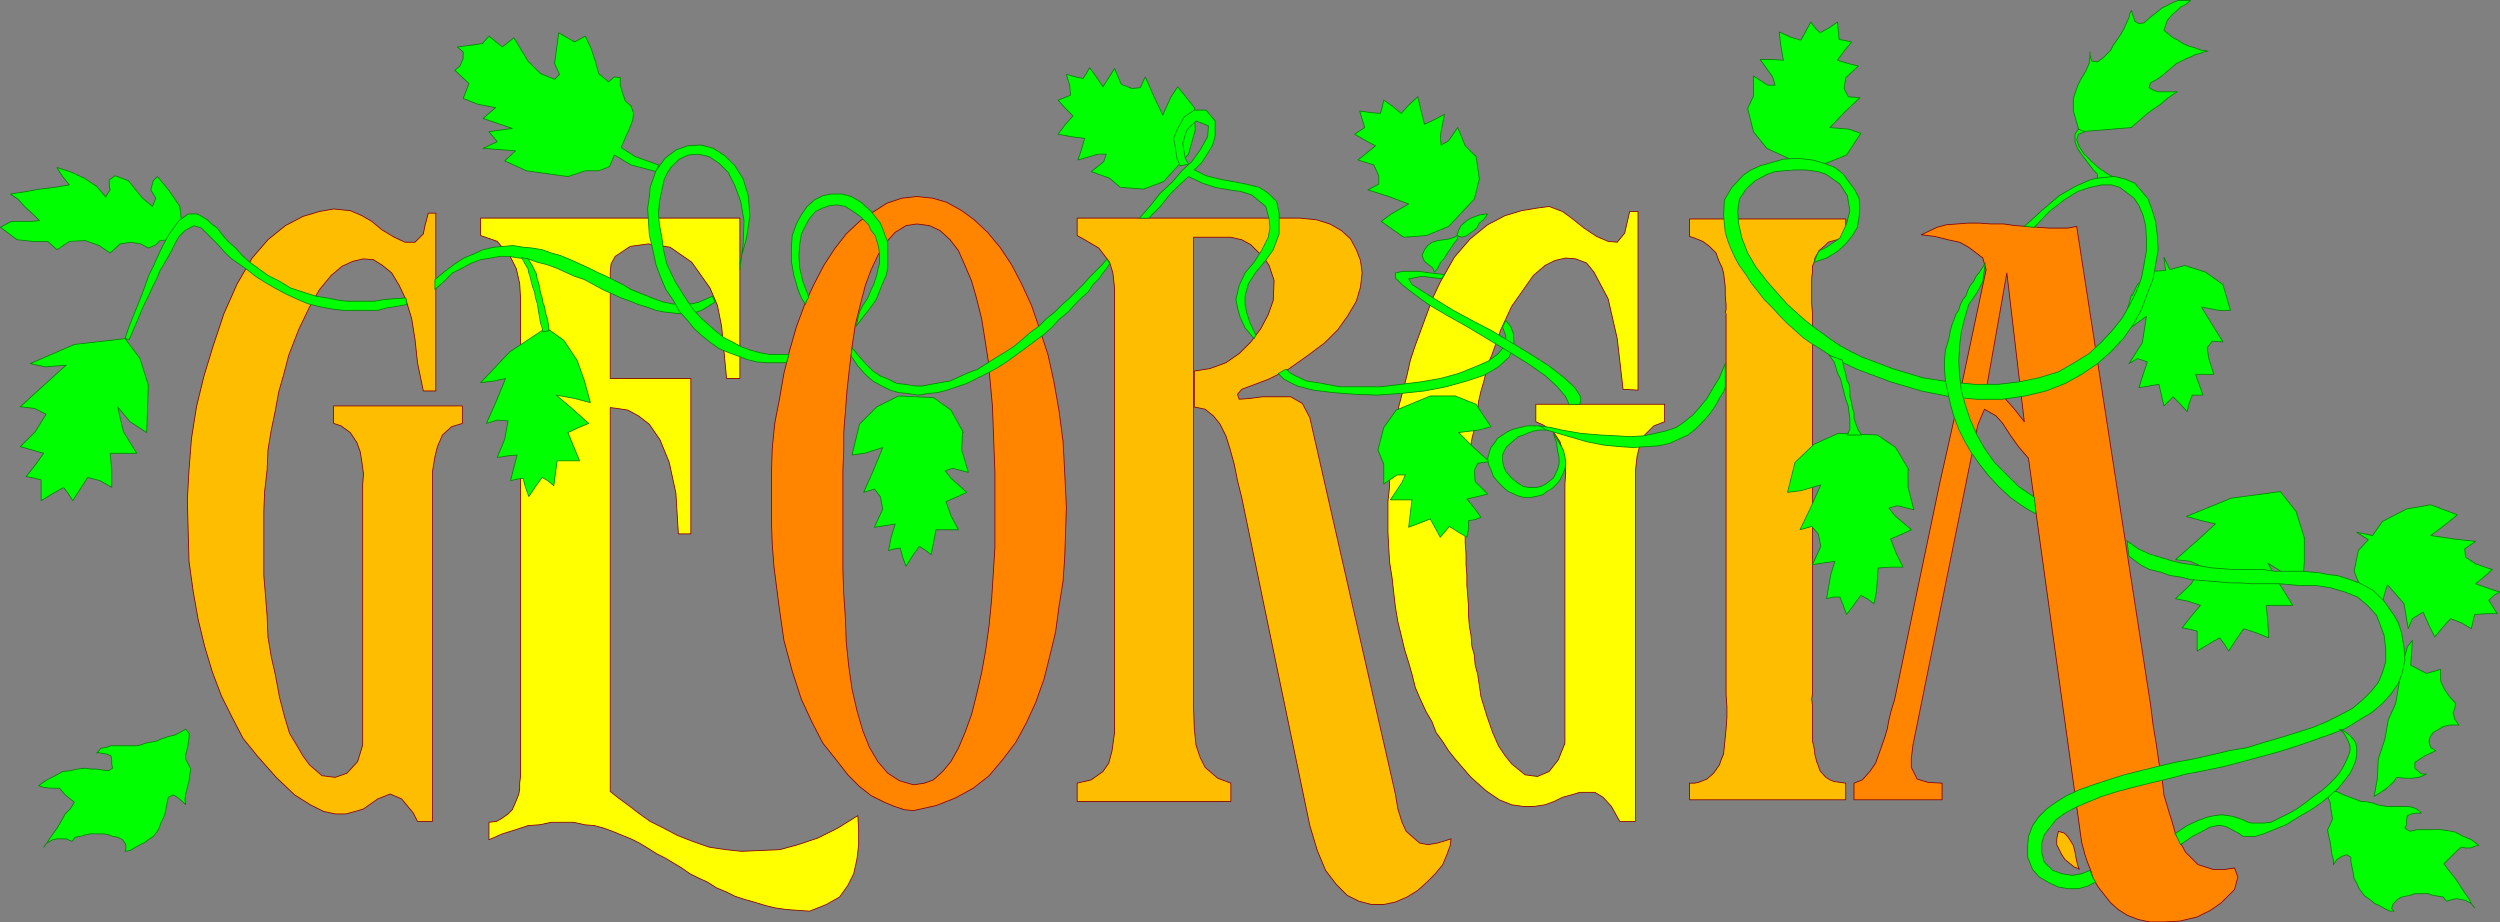 <?xml version="1.0" encoding="UTF-8" standalone="no"?>
<svg
   version="1.0"
   width="128.655mm"
   height="47.467mm"
   id="svg88"
   sodipodi:docname="Georgia.wmf"
   xmlns:inkscape="http://www.inkscape.org/namespaces/inkscape"
   xmlns:sodipodi="http://sodipodi.sourceforge.net/DTD/sodipodi-0.dtd"
   xmlns="http://www.w3.org/2000/svg"
   xmlns:svg="http://www.w3.org/2000/svg">
  <rect width="100%" height="100%" fill="#808080" stroke="none"/>
  <sodipodi:namedview
     id="namedview88"
     pagecolor="#ffffff"
     bordercolor="#000000"
     borderopacity="0.25"
     inkscape:showpageshadow="2"
     inkscape:pageopacity="0.0"
     inkscape:pagecheckerboard="0"
     inkscape:deskcolor="#d1d1d1"
     inkscape:document-units="mm" />
  <defs
     id="defs1">
    <pattern
       id="WMFhbasepattern"
       patternUnits="userSpaceOnUse"
       width="6"
       height="6"
       x="0"
       y="0" />
  </defs>
  <path
     style="fill:#ffbd00;fill-opacity:1;fill-rule:evenodd;stroke:none"
     d="m 43.551,61.013 2.586,-5.818 2.909,-5.01 3.07,-3.556 3.394,-2.748 3.394,-1.778 3.232,-0.97 2.747,-0.485 3.232,0.323 2.262,0.97 1.939,1.131 1.939,1.616 2.424,1.455 2.101,0.97 h 1.939 L 82.335,45.497 82.658,43.881 83.305,41.456 h 1.454 V 76.044 H 82.335 l -1.131,-5.495 -0.485,-4.525 -0.646,-4.041 -1.131,-3.717 -1.293,-2.748 -1.454,-2.424 -1.778,-1.455 -1.778,-1.131 -1.939,-0.162 -2.101,0.485 -2.101,0.97 -2.101,1.778 -2.262,2.748 -1.939,3.394 -2.101,4.364 -1.939,5.01 -0.97,3.717 -0.97,3.394 -0.646,3.556 -0.808,3.879 -0.646,3.879 -0.162,3.879 -0.485,4.202 -0.162,3.879 v 4.202 4.202 4.041 l 0.323,3.879 0.323,4.041 0.162,4.041 0.646,3.879 0.808,3.556 0.808,4.364 0.97,3.717 0.97,3.232 1.454,2.424 1.131,1.939 1.293,1.778 2.424,2.101 2.586,0.323 2.262,-0.808 2.101,-2.263 0.97,-3.232 V 94.954 94.307 l 0.162,-2.101 -0.323,-2.424 -0.323,-1.939 -0.646,-1.778 -1.293,-1.939 -1.778,-1.293 -1.454,-0.485 v -3.394 h 25.048 v 3.394 l -2.101,0.646 -1.778,1.616 -0.97,2.263 -0.485,1.939 -0.485,2.909 v 1.455 1.778 64.811 h -2.909 l -0.808,-1.616 -2.262,-2.748 -2.262,-0.97 -2.424,0.97 -2.747,1.939 -1.616,0.485 -1.778,0.485 H 65.206 l -2.262,-0.485 -2.586,-1.293 -3.07,-1.939 -3.555,-3.394 -3.717,-4.202 -2.747,-3.394 -2.101,-4.041 -2.101,-4.202 -1.778,-4.687 -1.454,-4.849 -1.293,-5.334 -0.97,-5.495 -0.808,-5.818 -0.162,-5.818 -0.162,-6.142 0.323,-5.818 0.485,-6.142 0.97,-6.142 1.454,-5.98 1.778,-5.818 z"
     id="path1" />
  <path
     style="fill:none;stroke:#850303;stroke-width:0.162px;stroke-linecap:round;stroke-linejoin:round;stroke-miterlimit:4;stroke-dasharray:none;stroke-opacity:1"
     d="m 43.551,61.013 2.586,-5.818 2.909,-5.01 3.07,-3.556 3.394,-2.748 3.394,-1.778 3.232,-0.97 2.747,-0.485 3.232,0.323 2.262,0.97 1.939,1.131 1.939,1.616 2.424,1.455 2.101,0.97 h 1.939 L 82.335,45.497 82.658,43.881 83.305,41.456 h 1.454 V 76.044 H 82.335 l -1.131,-5.495 -0.485,-4.525 -0.646,-4.041 -1.131,-3.717 -1.293,-2.748 -1.454,-2.424 -1.778,-1.455 -1.778,-1.131 -1.939,-0.162 -2.101,0.485 -2.101,0.97 -2.101,1.778 -2.262,2.748 -1.939,3.394 -2.101,4.364 -1.939,5.01 -0.97,3.717 -0.97,3.394 -0.646,3.556 -0.808,3.879 -0.646,3.879 -0.162,3.879 -0.485,4.202 -0.162,3.879 v 4.202 4.202 4.041 l 0.323,3.879 0.323,4.041 0.162,4.041 0.646,3.879 0.808,3.556 0.808,4.364 0.97,3.717 0.97,3.232 1.454,2.424 1.131,1.939 1.293,1.778 2.424,2.101 2.586,0.323 2.262,-0.808 2.101,-2.263 0.97,-3.232 V 94.954 94.307 l 0.162,-2.101 -0.323,-2.424 -0.323,-1.939 -0.646,-1.778 -1.293,-1.939 -1.778,-1.293 -1.454,-0.485 v -3.394 h 25.048 v 3.394 l -2.101,0.646 -1.778,1.616 -0.97,2.263 -0.485,1.939 -0.485,2.909 v 1.455 1.778 64.811 h -2.909 l -0.808,-1.616 -2.262,-2.748 -2.262,-0.97 -2.424,0.97 -2.747,1.939 -1.616,0.485 -1.778,0.485 H 65.206 l -2.262,-0.485 -2.586,-1.293 -3.07,-1.939 -3.555,-3.394 -3.717,-4.202 -2.747,-3.394 -2.101,-4.041 -2.101,-4.202 -1.778,-4.687 -1.454,-4.849 -1.293,-5.334 -0.97,-5.495 -0.808,-5.818 -0.162,-5.818 -0.162,-6.142 0.323,-5.818 0.485,-6.142 0.97,-6.142 1.454,-5.98 1.778,-5.818 2.101,-6.303 v 0"
     id="path2" />
  <path
     style="fill:#ffff00;fill-opacity:1;fill-rule:evenodd;stroke:none"
     d="m 101.242,149.582 v -87.6 -4.041 l -0.162,-2.748 -0.646,-2.909 -1.131,-2.263 -2.586,-3.071 -3.232,-1.131 v -3.394 h 50.419 v 31.193 h -2.586 l -0.97,-10.182 -0.808,-4.041 -1.454,-3.394 -3.555,-5.01 -4.202,-2.909 -4.202,-0.646 -3.555,0.485 -2.909,1.939 -0.808,1.455 -0.162,1.616 v 20.688 h 13.251 2.424 V 103.843 h -2.424 l -0.485,-7.92 -1.293,-5.98 -1.778,-4.364 -2.101,-3.071 -2.101,-1.616 -2.101,-1.131 -2.101,-0.323 -1.293,-0.162 v 74.67 l 1.616,1.293 1.778,1.293 2.101,1.616 2.262,1.616 2.586,1.293 2.747,1.455 2.909,1.131 3.232,1.131 3.232,0.485 3.07,0.323 3.717,-0.162 3.717,-0.162 3.555,-0.97 3.878,-1.293 3.878,-1.939 3.878,-2.424 0.162,2.748 v 2.909 l -0.323,2.748 -0.646,2.909 -1.131,2.263 -1.616,2.263 -2.586,1.455 -3.232,1.293 -2.424,-0.162 -2.101,-0.162 -2.262,-0.323 -1.939,-0.485 -2.101,-0.646 -1.778,-0.485 -1.939,-0.646 -1.616,-0.808 -1.939,-0.808 -1.778,-1.131 -1.778,-0.808 -1.616,-0.808 -1.616,-1.131 -1.616,-0.97 -1.616,-0.97 -1.616,-0.808 -1.778,-1.131 -1.616,-0.97 -1.616,-0.808 -1.616,-0.646 -1.939,-0.808 -1.778,-0.646 -1.778,-0.485 -1.939,-0.162 -2.101,-0.485 h -2.101 -2.262 l -2.262,0.485 -2.262,0.162 -2.424,0.808 -2.586,0.808 -2.586,1.131 v -3.394 l 1.454,-0.162 1.131,-0.646 1.131,-0.808 0.808,-0.808 0.646,-1.455 0.646,-1.616 0.162,-0.97 v -1.131 l 0.162,-1.293 v -1.455 z"
     id="path3" />
  <path
     style="fill:none;stroke:#850303;stroke-width:0.162px;stroke-linecap:round;stroke-linejoin:round;stroke-miterlimit:4;stroke-dasharray:none;stroke-opacity:1"
     d="m 101.242,149.582 v -87.6 -4.041 l -0.162,-2.748 -0.646,-2.909 -1.131,-2.263 -2.586,-3.071 -3.232,-1.131 v -3.394 h 50.419 v 31.193 h -2.586 l -0.97,-10.182 -0.808,-4.041 -1.454,-3.394 -3.555,-5.01 -4.202,-2.909 -4.202,-0.646 -3.555,0.485 -2.909,1.939 -0.808,1.455 -0.162,1.616 v 20.688 h 13.251 2.424 V 103.843 h -2.424 l -0.485,-7.92 -1.293,-5.98 -1.778,-4.364 -2.101,-3.071 -2.101,-1.616 -2.101,-1.131 -2.101,-0.323 -1.293,-0.162 v 74.67 l 1.616,1.293 1.778,1.293 2.101,1.616 2.262,1.616 2.586,1.293 2.747,1.455 2.909,1.131 3.232,1.131 3.232,0.485 3.07,0.323 3.717,-0.162 3.717,-0.162 3.555,-0.97 3.878,-1.293 3.878,-1.939 3.878,-2.424 0.162,2.748 v 2.909 l -0.323,2.748 -0.646,2.909 -1.131,2.263 -1.616,2.263 -2.586,1.455 -3.232,1.293 -2.424,-0.162 -2.101,-0.162 -2.262,-0.323 -1.939,-0.485 -2.101,-0.646 -1.778,-0.485 -1.939,-0.646 -1.616,-0.808 -1.939,-0.808 -1.778,-1.131 -1.778,-0.808 -1.616,-0.808 -1.616,-1.131 -1.616,-0.97 -1.616,-0.97 -1.616,-0.808 -1.778,-1.131 -1.616,-0.97 -1.616,-0.808 -1.616,-0.646 -1.939,-0.808 -1.778,-0.646 -1.778,-0.485 -1.939,-0.162 -2.101,-0.485 h -2.101 -2.262 l -2.262,0.485 -2.262,0.162 -2.424,0.808 -2.586,0.808 -2.586,1.131 v -3.394 l 1.454,-0.162 1.131,-0.646 1.131,-0.808 0.808,-0.808 0.646,-1.455 0.646,-1.616 0.162,-0.97 v -1.131 l 0.162,-1.293 v -1.455 0"
     id="path4" />
  <path
     style="fill:#ff8500;fill-opacity:1;fill-rule:evenodd;stroke:none"
     d="m 168.468,42.103 4.04,4.849 -1.616,2.424 -1.454,3.071 -1.131,3.071 -0.97,3.717 -0.97,3.879 -0.646,4.364 -0.485,4.041 -0.485,4.364 -0.323,4.202 -0.323,4.041 V 87.842 l -0.162,3.556 v 3.394 3.394 3.879 4.202 4.525 l 0.162,4.687 0.323,4.687 0.162,4.687 0.485,4.687 0.646,4.525 0.97,4.202 1.131,3.879 1.293,3.232 1.616,2.748 1.939,2.263 2.262,1.455 2.747,0.808 2.101,-0.323 1.778,-0.646 1.778,-1.616 1.616,-1.939 1.454,-2.586 1.293,-3.071 1.293,-3.556 0.97,-3.879 0.97,-4.202 0.808,-4.525 0.646,-4.687 0.485,-5.01 0.323,-5.01 0.323,-5.172 v -5.172 -5.172 -4.202 l -0.162,-4.202 -0.162,-4.364 -0.162,-4.364 -0.808,-8.728 -0.646,-4.202 -0.646,-4.041 -0.97,-3.879 -0.97,-3.394 -1.293,-3.071 -1.293,-2.909 -1.616,-2.101 -1.939,-1.778 -2.101,-0.97 -2.424,-0.323 -2.101,0.323 -2.101,1.293 -1.616,1.778 -4.04,-4.849 4.04,-2.586 2.909,-0.97 2.909,-0.323 3.07,0.323 2.747,0.808 2.909,1.616 2.424,1.778 2.586,2.424 2.424,2.909 2.262,3.394 1.939,3.717 1.939,4.202 1.616,4.687 1.616,5.01 1.131,5.172 0.97,5.495 0.808,6.142 0.323,6.142 0.323,6.627 -0.162,4.849 -0.162,4.849 -0.323,4.687 -0.808,5.01 -0.646,4.849 -1.131,4.687 -1.131,4.525 -1.616,4.525 -1.778,3.879 -2.101,3.879 -2.586,3.394 -2.586,3.071 -3.07,2.424 -3.555,1.939 -3.717,1.455 -4.363,0.97 -1.778,-0.162 -1.939,-0.646 -1.939,-0.808 -2.586,-1.293 -2.262,-1.778 -2.262,-2.263 -2.262,-2.909 -2.586,-3.232 -2.101,-4.041 -2.101,-4.525 -1.778,-5.495 -1.616,-5.98 -0.97,-6.788 -0.97,-7.596 -0.323,-4.364 -0.162,-4.202 v -4.687 -4.849 l 0.162,-4.849 0.485,-4.849 0.97,-5.01 0.808,-4.687 1.131,-4.525 1.293,-4.525 1.616,-4.364 1.778,-3.879 1.939,-3.717 2.101,-3.232 2.262,-2.909 2.586,-2.424 z"
     id="path5" />
  <path
     style="fill:none;stroke:#850303;stroke-width:0.162px;stroke-linecap:round;stroke-linejoin:round;stroke-miterlimit:4;stroke-dasharray:none;stroke-opacity:1"
     d="m 168.468,42.103 4.04,4.849 -1.616,2.424 -1.454,3.071 -1.131,3.071 -0.97,3.717 -0.97,3.879 -0.646,4.364 -0.485,4.041 -0.485,4.364 -0.323,4.202 -0.323,4.041 V 87.842 l -0.162,3.556 v 3.394 3.394 3.879 4.202 4.525 l 0.162,4.687 0.323,4.687 0.162,4.687 0.485,4.687 0.646,4.525 0.97,4.202 1.131,3.879 1.293,3.232 1.616,2.748 1.939,2.263 2.262,1.455 2.747,0.808 2.101,-0.323 1.778,-0.646 1.778,-1.616 1.616,-1.939 1.454,-2.586 1.293,-3.071 1.293,-3.556 0.97,-3.879 0.97,-4.202 0.808,-4.525 0.646,-4.687 0.485,-5.01 0.323,-5.01 0.323,-5.172 v -5.172 -5.172 -4.202 l -0.162,-4.202 -0.162,-4.364 -0.162,-4.364 -0.808,-8.728 -0.646,-4.202 -0.646,-4.041 -0.97,-3.879 -0.97,-3.394 -1.293,-3.071 -1.293,-2.909 -1.616,-2.101 -1.939,-1.778 -2.101,-0.97 -2.424,-0.323 -2.101,0.323 -2.101,1.293 -1.616,1.778 -4.04,-4.849 4.04,-2.586 2.909,-0.97 2.909,-0.323 3.07,0.323 2.747,0.808 2.909,1.616 2.424,1.778 2.586,2.424 2.424,2.909 2.262,3.394 1.939,3.717 1.939,4.202 1.616,4.687 1.616,5.01 1.131,5.172 0.97,5.495 0.808,6.142 0.323,6.142 0.323,6.627 -0.162,4.849 -0.162,4.849 -0.323,4.687 -0.808,5.01 -0.646,4.849 -1.131,4.687 -1.131,4.525 -1.616,4.525 -1.778,3.879 -2.101,3.879 -2.586,3.394 -2.586,3.071 -3.07,2.424 -3.555,1.939 -3.717,1.455 -4.363,0.97 -1.778,-0.162 -1.939,-0.646 -1.939,-0.808 -2.586,-1.293 -2.262,-1.778 -2.262,-2.263 -2.262,-2.909 -2.586,-3.232 -2.101,-4.041 -2.101,-4.525 -1.778,-5.495 -1.616,-5.98 -0.97,-6.788 -0.97,-7.596 -0.323,-4.364 -0.162,-4.202 v -4.687 -4.849 l 0.162,-4.849 0.485,-4.849 0.97,-5.01 0.808,-4.687 1.131,-4.525 1.293,-4.525 1.616,-4.364 1.778,-3.879 1.939,-3.717 2.101,-3.232 2.262,-2.909 2.586,-2.424 1.293,-0.97 v 0"
     id="path6" />
  <path
     style="fill:#ffbd00;fill-opacity:1;fill-rule:evenodd;stroke:none"
     d="m 232.138,79.115 2.262,0.485 1.616,1.293 1.293,1.616 1.131,2.263 0.808,2.586 0.808,2.909 0.646,3.232 0.808,3.232 6.626,32.001 6.626,31.84 1.454,4.849 1.616,3.879 2.101,2.748 2.101,2.101 2.262,1.131 2.424,0.646 h 2.424 l 2.262,-0.485 2.262,-0.97 2.101,-1.293 1.778,-1.616 1.616,-1.616 1.454,-1.778 0.808,-1.939 0.646,-1.778 0.162,-1.293 -2.586,0.808 -1.939,0.323 -1.616,-0.323 -2.586,-2.263 -0.808,-1.778 -0.808,-2.586 -0.485,-2.909 -16.645,-73.215 -1.454,-2.748 -2.262,-1.293 h -5.494 l -2.424,0.323 -2.101,0.162 -0.323,-0.97 0.808,-0.97 5.171,-1.939 3.878,-1.939 3.878,-2.748 3.232,-2.424 2.586,-2.586 1.939,-2.748 1.616,-2.748 0.808,-2.748 0.323,-2.748 -0.323,-2.424 -0.808,-2.101 -1.131,-2.101 -1.778,-1.616 -2.262,-1.293 -2.586,-0.808 -3.232,-0.323 h -43.309 v 3.394 l 1.454,0.808 2.747,1.616 2.101,2.748 0.646,2.101 0.323,2.909 v 3.717 77.902 4.849 l -0.485,3.556 -0.646,2.424 -1.131,1.616 -2.262,1.616 -2.747,0.646 v 3.556 h 29.896 v -3.556 l -2.586,-0.97 -2.424,-2.101 -0.97,-1.939 -0.808,-2.424 -0.323,-3.232 -0.162,-4.202 V 73.781 46.143 h 3.878 3.394 l 2.101,0.485 1.778,0.97 2.586,2.586 0.97,1.455 0.97,2.909 -0.162,3.879 -0.97,2.748 -1.454,2.748 -1.939,2.586 -2.262,2.263 -2.586,1.778 -3.07,1.131 -3.07,0.485 v 6.95 0 z"
     id="path7" />
  <path
     style="fill:none;stroke:#850303;stroke-width:0.162px;stroke-linecap:round;stroke-linejoin:round;stroke-miterlimit:4;stroke-dasharray:none;stroke-opacity:1"
     d="m 232.138,79.115 2.262,0.485 1.616,1.293 1.293,1.616 1.131,2.263 0.808,2.586 0.808,2.909 0.646,3.232 0.808,3.232 6.626,32.001 6.626,31.84 1.454,4.849 1.616,3.879 2.101,2.748 2.101,2.101 2.262,1.131 2.424,0.646 h 2.424 l 2.262,-0.485 2.262,-0.97 2.101,-1.293 1.778,-1.616 1.616,-1.616 1.454,-1.778 0.808,-1.939 0.646,-1.778 0.162,-1.293 -2.586,0.808 -1.939,0.323 -1.616,-0.323 -2.586,-2.263 -0.808,-1.778 -0.808,-2.586 -0.485,-2.909 -16.645,-73.215 -1.454,-2.748 -2.262,-1.293 h -5.494 l -2.424,0.323 -2.101,0.162 -0.323,-0.97 0.808,-0.97 5.171,-1.939 3.878,-1.939 3.878,-2.748 3.232,-2.424 2.586,-2.586 1.939,-2.748 1.616,-2.748 0.808,-2.748 0.323,-2.748 -0.323,-2.424 -0.808,-2.101 -1.131,-2.101 -1.778,-1.616 -2.262,-1.293 -2.586,-0.808 -3.232,-0.323 h -43.309 v 3.394 l 1.454,0.808 2.747,1.616 2.101,2.748 0.646,2.101 0.323,2.909 v 3.717 77.902 4.849 l -0.485,3.556 -0.646,2.424 -1.131,1.616 -2.262,1.616 -2.747,0.646 v 3.556 h 29.896 v -3.556 l -2.586,-0.97 -2.424,-2.101 -0.97,-1.939 -0.808,-2.424 -0.323,-3.232 -0.162,-4.202 V 73.781 46.143 h 3.878 3.394 l 2.101,0.485 1.778,0.97 2.586,2.586 0.97,1.455 0.97,2.909 -0.162,3.879 -0.97,2.748 -1.454,2.748 -1.939,2.586 -2.262,2.263 -2.586,1.778 -3.07,1.131 -3.07,0.485 v 6.95 0"
     id="path8" />
  <path
     style="fill:#ffff00;fill-opacity:1;fill-rule:evenodd;stroke:none"
     d="m 278.679,57.942 1.454,-3.071 2.747,-4.849 3.07,-3.556 3.394,-2.748 3.394,-1.778 3.232,-0.97 2.909,-0.485 2.424,-0.323 2.586,0.97 1.778,1.293 2.424,1.939 2.424,1.616 2.262,0.97 1.778,0.162 1.454,-1.778 0.97,-4.202 h 1.616 v 34.749 l -2.909,-0.162 -1.131,-9.859 -1.778,-7.758 -2.747,-5.172 -1.454,-1.778 -2.101,-0.808 -1.939,-0.162 -2.101,0.485 -1.939,0.97 -2.262,1.939 -4.202,5.98 -2.101,4.525 -1.778,5.01 -0.808,1.778 -0.323,1.616 -0.485,1.939 -0.485,1.616 -0.485,2.101 -0.162,1.616 -0.485,1.939 -0.162,1.778 -0.485,1.939 -0.323,1.939 v 2.101 l -0.323,1.939 -0.162,2.101 -0.162,1.778 v 2.101 1.939 l -0.323,2.424 v 1.778 2.101 l 0.162,2.101 v 2.101 l 0.162,1.939 v 2.101 l 0.162,1.939 0.162,2.101 v 1.778 l 0.162,2.101 0.323,1.778 0.162,2.101 0.485,1.778 0.162,1.939 0.485,1.778 0.646,4.364 1.131,3.717 1.131,3.232 1.131,2.586 1.293,1.939 1.293,1.616 2.586,2.101 2.424,0.323 2.262,-0.97 1.778,-2.263 1.293,-3.232 V 94.792 94.146 l 0.162,-2.101 -0.162,-2.424 -0.485,-2.101 -0.485,-1.616 -1.293,-1.939 -1.939,-1.293 -1.454,-0.646 v -3.394 h 25.048 v 3.394 l -2.101,0.808 -1.778,1.778 -0.97,2.101 -0.485,1.939 -0.323,2.748 v 1.616 1.778 64.973 h -3.07 l -1.616,-2.909 -1.616,-1.778 -1.616,-0.97 h -2.909 l -1.616,0.485 -1.778,0.485 -1.616,0.808 -1.778,0.646 -2.101,0.323 h -2.101 l -2.262,-0.323 -2.424,-0.97 -2.586,-1.778 -2.909,-2.586 -3.07,-3.556 -1.293,-1.616 -1.131,-1.778 -1.293,-1.778 -0.808,-2.101 -1.131,-1.939 -1.131,-2.424 -0.97,-2.263 -0.646,-2.586 -0.646,-2.263 -0.808,-2.586 -0.646,-2.748 -0.646,-2.586 -0.485,-2.909 -0.323,-2.748 -0.323,-2.909 -0.485,-3.071 -0.162,-2.748 -0.162,-3.071 v -2.909 -3.071 l 0.323,-2.909 V 91.398 l 0.485,-3.071 0.323,-3.071 0.485,-3.232 0.485,-2.909 0.808,-3.071 0.808,-3.071 0.646,-2.909 0.97,-2.909 1.131,-3.071 2.262,-6.142 z"
     id="path9" />
  <path
     style="fill:none;stroke:#850303;stroke-width:0.162px;stroke-linecap:round;stroke-linejoin:round;stroke-miterlimit:4;stroke-dasharray:none;stroke-opacity:1"
     d="m 278.679,57.942 1.454,-3.071 2.747,-4.849 3.07,-3.556 3.394,-2.748 3.394,-1.778 3.232,-0.97 2.909,-0.485 2.424,-0.323 2.586,0.97 1.778,1.293 2.424,1.939 2.424,1.616 2.262,0.97 1.778,0.162 1.454,-1.778 0.97,-4.202 h 1.616 v 34.749 l -2.909,-0.162 -1.131,-9.859 -1.778,-7.758 -2.747,-5.172 -1.454,-1.778 -2.101,-0.808 -1.939,-0.162 -2.101,0.485 -1.939,0.97 -2.262,1.939 -4.202,5.98 -2.101,4.525 -1.778,5.01 -0.808,1.778 -0.323,1.616 -0.485,1.939 -0.485,1.616 -0.485,2.101 -0.162,1.616 -0.485,1.939 -0.162,1.778 -0.485,1.939 -0.323,1.939 v 2.101 l -0.323,1.939 -0.162,2.101 -0.162,1.778 v 2.101 1.939 l -0.323,2.424 v 1.778 2.101 l 0.162,2.101 v 2.101 l 0.162,1.939 v 2.101 l 0.162,1.939 0.162,2.101 v 1.778 l 0.162,2.101 0.323,1.778 0.162,2.101 0.485,1.778 0.162,1.939 0.485,1.778 0.646,4.364 1.131,3.717 1.131,3.232 1.131,2.586 1.293,1.939 1.293,1.616 2.586,2.101 2.424,0.323 2.262,-0.97 1.778,-2.263 1.293,-3.232 V 94.792 94.146 l 0.162,-2.101 -0.162,-2.424 -0.485,-2.101 -0.485,-1.616 -1.293,-1.939 -1.939,-1.293 -1.454,-0.646 v -3.394 h 25.048 v 3.394 l -2.101,0.808 -1.778,1.778 -0.97,2.101 -0.485,1.939 -0.323,2.748 v 1.616 1.778 64.973 h -3.07 l -1.616,-2.909 -1.616,-1.778 -1.616,-0.97 h -2.909 l -1.616,0.485 -1.778,0.485 -1.616,0.808 -1.778,0.646 -2.101,0.323 h -2.101 l -2.262,-0.323 -2.424,-0.97 -2.586,-1.778 -2.909,-2.586 -3.07,-3.556 -1.293,-1.616 -1.131,-1.778 -1.293,-1.778 -0.808,-2.101 -1.131,-1.939 -1.131,-2.424 -0.97,-2.263 -0.646,-2.586 -0.646,-2.263 -0.808,-2.586 -0.646,-2.748 -0.646,-2.586 -0.485,-2.909 -0.323,-2.748 -0.323,-2.909 -0.485,-3.071 -0.162,-2.748 -0.162,-3.071 v -2.909 -3.071 l 0.323,-2.909 V 91.398 l 0.485,-3.071 0.323,-3.071 0.485,-3.232 0.485,-2.909 0.808,-3.071 0.808,-3.071 0.646,-2.909 0.97,-2.909 1.131,-3.071 2.262,-6.142 v 0"
     id="path10" />
  <path
     style="fill:#ffbd00;fill-opacity:1;fill-rule:evenodd;stroke:none"
     d="m 335.562,60.851 0.162,-0.646 v -0.97 l -0.162,-1.778 v -1.616 l -0.162,-1.455 -0.162,-1.293 -0.323,-1.131 -0.485,-0.97 -0.323,-0.808 -0.323,-0.97 -1.293,-1.293 -1.293,-0.97 -0.808,-0.323 -0.808,-0.323 -0.97,-0.323 v -3.394 h 30.381 v 3.394 l -0.646,0.323 -1.616,0.485 -1.131,0.323 -0.646,0.646 -1.131,0.97 -0.808,1.455 -0.162,0.808 -0.323,0.808 v 1.131 l -0.162,1.131 v 1.455 1.616 1.939 l 0.162,1.939 v 74.023 l -0.162,0.97 0.162,1.131 v 1.939 1.778 1.778 1.455 l 0.323,1.455 0.162,1.293 0.323,1.293 0.323,0.808 0.323,0.97 1.131,1.293 0.808,0.485 0.808,0.323 1.131,0.162 1.131,0.162 v 3.232 h -30.381 v -3.232 h 0.97 l 0.808,-0.162 0.808,-0.323 0.808,-0.323 1.293,-1.131 1.131,-1.616 0.323,-0.97 0.485,-1.131 0.162,-1.616 0.162,-1.616 0.162,-1.616 0.162,-2.263 v -2.101 l -0.162,-2.424 v -74.023 0 z"
     id="path11" />
  <path
     style="fill:none;stroke:#850303;stroke-width:0.162px;stroke-linecap:round;stroke-linejoin:round;stroke-miterlimit:4;stroke-dasharray:none;stroke-opacity:1"
     d="m 335.562,60.851 0.162,-0.646 v -0.97 l -0.162,-1.778 v -1.616 l -0.162,-1.455 -0.162,-1.293 -0.323,-1.131 -0.485,-0.97 -0.323,-0.808 -0.323,-0.97 -1.293,-1.293 -1.293,-0.97 -0.808,-0.323 -0.808,-0.323 -0.97,-0.323 v -3.394 h 30.381 v 3.394 l -0.646,0.323 -1.616,0.485 -1.131,0.323 -0.646,0.646 -1.131,0.97 -0.808,1.455 -0.162,0.808 -0.323,0.808 v 1.131 l -0.162,1.131 v 1.455 1.616 1.939 l 0.162,1.939 v 74.023 l -0.162,0.97 0.162,1.131 v 1.939 1.778 1.778 1.455 l 0.323,1.455 0.162,1.293 0.323,1.293 0.323,0.808 0.323,0.97 1.131,1.293 0.808,0.485 0.808,0.323 1.131,0.162 1.131,0.162 v 3.232 h -30.381 v -3.232 h 0.97 l 0.808,-0.162 0.808,-0.323 0.808,-0.323 1.293,-1.131 1.131,-1.616 0.323,-0.97 0.485,-1.131 0.162,-1.616 0.162,-1.616 0.162,-1.616 0.162,-2.263 v -2.101 l -0.162,-2.424 v -74.023 0"
     id="path12" />
  <path
     style="fill:#ff8500;fill-opacity:1;fill-rule:evenodd;stroke:none"
     d="m 385.981,76.852 h -4.848 l 5.171,-24.405 -0.646,-2.263 -2.747,-2.101 -1.778,-0.97 -2.262,-0.485 -2.586,-0.646 -2.586,-0.323 3.07,-1.455 1.778,-0.485 2.101,-0.162 2.101,-0.162 h 2.262 l 2.262,0.162 h 2.424 l 2.262,0.323 2.262,0.162 2.101,0.162 2.262,0.162 h 1.778 1.778 l 1.778,-0.323 14.382,93.095 0.485,3.879 0.646,3.879 0.485,3.394 0.646,3.394 0.323,2.909 0.808,2.748 0.808,2.586 0.646,2.263 0.97,1.778 0.97,1.778 2.424,2.424 3.07,0.97 h 1.939 l 2.101,-0.323 0.646,1.778 -0.646,2.424 -2.586,2.586 -2.101,1.455 -2.586,1.293 -3.394,0.808 -3.07,0.162 h -2.747 l -2.262,-0.485 -2.101,-0.808 -1.778,-1.131 -1.454,-1.293 -2.424,-3.071 -0.97,-1.616 -0.485,-1.616 -0.646,-1.616 -0.485,-1.455 -0.646,-2.424 -10.342,-74.67 -1.939,-2.263 -1.616,-2.263 -1.454,-2.263 -1.293,-1.455 -2.262,-1.293 -1.293,3.071 -12.605,62.225 -0.323,2.586 v 1.778 l 1.131,2.263 2.101,0.646 2.747,0.162 v 3.232 h -17.13 v -3.232 l 1.616,-0.646 1.454,-1.616 1.131,-1.616 0.808,-2.263 0.97,-2.748 0.485,-1.616 0.323,-1.778 0.485,-1.939 0.646,-2.101 4.363,-21.011 4.363,-20.849 3.878,-17.294 h 5.01 l 1.616,-0.808 2.101,1.293 2.101,2.424 1.778,2.263 -3.394,-28.931 -4.202,23.759 v 0 z"
     id="path13" />
  <path
     style="fill:none;stroke:#850303;stroke-width:0.162px;stroke-linecap:round;stroke-linejoin:round;stroke-miterlimit:4;stroke-dasharray:none;stroke-opacity:1"
     d="m 385.981,76.852 h -4.848 l 5.171,-24.405 -0.646,-2.263 -2.747,-2.101 -1.778,-0.97 -2.262,-0.485 -2.586,-0.646 -2.586,-0.323 3.07,-1.455 1.778,-0.485 2.101,-0.162 2.101,-0.162 h 2.262 l 2.262,0.162 h 2.424 l 2.262,0.323 2.262,0.162 2.101,0.162 2.262,0.162 h 1.778 1.778 l 1.778,-0.323 14.382,93.095 0.485,3.879 0.646,3.879 0.485,3.394 0.646,3.394 0.323,2.909 0.808,2.748 0.808,2.586 0.646,2.263 0.97,1.778 0.97,1.778 2.424,2.424 3.07,0.97 h 1.939 l 2.101,-0.323 0.646,1.778 -0.646,2.424 -2.586,2.586 -2.101,1.455 -2.586,1.293 -3.394,0.808 -3.07,0.162 h -2.747 l -2.262,-0.485 -2.101,-0.808 -1.778,-1.131 -1.454,-1.293 -2.424,-3.071 -0.97,-1.616 -0.485,-1.616 -0.646,-1.616 -0.485,-1.455 -0.646,-2.424 -10.342,-74.67 -1.939,-2.263 -1.616,-2.263 -1.454,-2.263 -1.293,-1.455 -2.262,-1.293 -1.293,3.071 -12.605,62.225 -0.323,2.586 v 1.778 l 1.131,2.263 2.101,0.646 2.747,0.162 v 3.232 h -17.13 v -3.232 l 1.616,-0.646 1.454,-1.616 1.131,-1.616 0.808,-2.263 0.97,-2.748 0.485,-1.616 0.323,-1.778 0.485,-1.939 0.646,-2.101 4.363,-21.011 4.363,-20.849 3.878,-17.294 h 5.01 l 1.616,-0.808 2.101,1.293 2.101,2.424 1.778,2.263 -3.394,-28.931 -4.202,23.759 v 0"
     id="path14" />
  <path
     style="fill:#ffbd00;fill-opacity:1;fill-rule:evenodd;stroke:none"
     d="m 404.404,168.977 -0.97,-0.323 -0.97,-0.808 -0.808,-0.646 -0.646,-0.97 -0.485,-0.97 -0.485,-0.97 v -1.131 l 0.323,-1.455 1.131,0.323 0.646,0.646 0.646,0.97 0.485,0.808 0.323,1.293 0.162,0.97 0.323,1.455 0.323,0.97 v 0 z"
     id="path15" />
  <path
     style="fill:none;stroke:#850303;stroke-width:0.162px;stroke-linecap:round;stroke-linejoin:round;stroke-miterlimit:4;stroke-dasharray:none;stroke-opacity:1"
     d="m 404.404,168.977 -0.97,-0.323 -0.97,-0.808 -0.808,-0.646 -0.646,-0.97 -0.485,-0.97 -0.485,-0.97 v -1.131 l 0.323,-1.455 1.131,0.323 0.646,0.646 0.646,0.97 0.485,0.808 0.323,1.293 0.162,0.97 0.323,1.455 0.323,0.97 v 0"
     id="path16" />
  <path
     style="fill:#00ff00;fill-opacity:1;fill-rule:evenodd;stroke:none"
     d="m 18.826,146.35 0.97,0.162 0.97,0.162 0.808,0.323 0.162,0.808 v 0.808 l 0.162,0.808 -0.808,0.485 -1.454,-0.162 -0.97,-0.162 h -1.131 l -0.97,-0.162 -1.454,0.162 -1.454,0.323 -1.454,0.162 -1.454,0.808 -1.616,0.808 -1.616,1.131 0.97,0.323 1.293,0.162 h 0.97 0.808 l 1.131,1.293 1.778,1.455 -0.808,1.293 -0.97,0.97 -0.808,1.455 -0.646,1.131 -0.808,1.131 -0.808,1.131 -0.485,0.808 -0.646,0.808 0.646,-0.808 1.131,-0.646 0.808,-0.162 h 0.97 0.808 l 1.131,0.485 0.646,-0.808 0.97,-0.162 1.131,-0.323 0.808,-0.162 h 0.485 0.97 1.131 l 0.97,0.162 0.808,0.323 0.97,0.162 0.97,0.485 0.646,0.97 v 0.808 l -0.162,0.485 0.97,-0.162 0.808,-0.485 1.131,-0.646 0.97,-0.485 0.646,-0.485 0.97,-0.646 0.646,-0.808 0.485,-0.808 0.323,-0.97 0.485,-0.97 0.323,-0.808 0.162,-0.808 0.162,-0.97 0.162,-0.646 0.162,-0.808 0.97,-0.485 0.808,0.485 0.97,0.808 0.646,0.646 -0.162,-0.97 0.162,-1.131 0.323,-1.293 0.323,-1.293 0.162,-1.293 0.162,-0.97 -0.485,-0.97 -0.485,-0.97 v -0.97 l 0.323,-1.131 0.162,-0.97 0.162,-1.131 v -0.808 l -0.646,-0.808 -1.131,0.646 -0.97,0.485 -1.293,0.323 -1.454,0.485 -0.646,0.323 -0.808,0.162 -0.808,0.162 -0.808,0.162 -0.808,0.323 -0.808,0.162 h -0.97 -1.131 -0.97 -0.97 -0.97 l -0.97,0.323 -0.97,0.162 -0.808,0.97 v 0 z"
     id="path17" />
  <path
     style="fill:none;stroke:#038503;stroke-width:0.162px;stroke-linecap:round;stroke-linejoin:round;stroke-miterlimit:4;stroke-dasharray:none;stroke-opacity:1"
     d="m 18.826,146.35 0.97,0.162 0.97,0.162 0.808,0.323 0.162,0.808 v 0.808 l 0.162,0.808 -0.808,0.485 -1.454,-0.162 -0.97,-0.162 h -1.131 l -0.97,-0.162 -1.454,0.162 -1.454,0.323 -1.454,0.162 -1.454,0.808 -1.616,0.808 -1.616,1.131 0.97,0.323 1.293,0.162 h 0.97 0.808 l 1.131,1.293 1.778,1.455 -0.808,1.293 -0.97,0.97 -0.808,1.455 -0.646,1.131 -0.808,1.131 -0.808,1.131 -0.485,0.808 -0.646,0.808 0.646,-0.808 1.131,-0.646 0.808,-0.162 h 0.97 0.808 l 1.131,0.485 0.646,-0.808 0.97,-0.162 1.131,-0.323 0.808,-0.162 h 0.485 0.97 1.131 l 0.97,0.162 0.808,0.323 0.97,0.162 0.97,0.485 0.646,0.97 v 0.808 l -0.162,0.485 0.97,-0.162 0.808,-0.485 1.131,-0.646 0.97,-0.485 0.646,-0.485 0.97,-0.646 0.646,-0.808 0.485,-0.808 0.323,-0.97 0.485,-0.97 0.323,-0.808 0.162,-0.808 0.162,-0.97 0.162,-0.646 0.162,-0.808 0.97,-0.485 0.808,0.485 0.97,0.808 0.646,0.646 -0.162,-0.97 0.162,-1.131 0.323,-1.293 0.323,-1.293 0.162,-1.293 0.162,-0.97 -0.485,-0.97 -0.485,-0.97 v -0.97 l 0.323,-1.131 0.162,-0.97 0.162,-1.131 v -0.808 l -0.646,-0.808 -1.131,0.646 -0.97,0.485 -1.293,0.323 -1.454,0.485 -0.646,0.323 -0.808,0.162 -0.808,0.162 -0.808,0.162 -0.808,0.323 -0.808,0.162 h -0.97 -1.131 -0.97 -0.97 -0.97 l -0.97,0.323 -0.97,0.162 -0.808,0.97 v 0"
     id="path18" />
  <path
     style="fill:#00ff00;fill-opacity:1;fill-rule:evenodd;stroke:none"
     d="m 28.846,74.912 -0.162,4.525 -0.162,4.687 -3.232,-2.101 -2.424,-2.909 1.131,4.849 2.586,4.202 h -2.586 -2.586 l 0.323,3.232 v 3.394 l -2.262,-1.293 -2.424,-0.646 -1.454,2.263 -1.454,2.263 -0.808,-1.293 -0.97,-1.293 -2.262,1.293 -2.101,1.293 V 95.277 93.337 L 6.706,93.014 5.09,92.691 6.868,90.428 8.484,88.165 6.222,87.519 3.959,86.872 6.868,83.963 8.969,80.569 6.706,79.438 3.959,79.115 l 3.878,-3.556 5.01,-4.525 -4.04,0.323 -2.909,-0.646 8.565,-3.717 9.858,-1.131 2.909,3.879 z"
     id="path19" />
  <path
     style="fill:none;stroke:#038503;stroke-width:0.162px;stroke-linecap:round;stroke-linejoin:round;stroke-miterlimit:4;stroke-dasharray:none;stroke-opacity:1"
     d="m 28.846,74.912 -0.162,4.525 -0.162,4.687 -3.232,-2.101 -2.424,-2.909 1.131,4.849 2.586,4.202 h -2.586 -2.586 l 0.323,3.232 v 3.394 l -2.262,-1.293 -2.424,-0.646 -1.454,2.263 -1.454,2.263 -0.808,-1.293 -0.97,-1.293 -2.262,1.293 -2.101,1.293 V 95.277 93.337 L 6.706,93.014 5.09,92.691 6.868,90.428 8.484,88.165 6.222,87.519 3.959,86.872 6.868,83.963 8.969,80.569 6.706,79.438 3.959,79.115 l 3.878,-3.556 5.01,-4.525 -4.04,0.323 -2.909,-0.646 8.565,-3.717 9.858,-1.131 2.909,3.879 1.616,5.172 v 0"
     id="path20" />
  <path
     style="fill:#00ff00;fill-opacity:1;fill-rule:evenodd;stroke:none"
     d="M 20.604,38.224 21.412,36.931 21.25,36.123 v -1.131 l 1.131,-0.808 2.586,0.97 1.293,1.616 1.454,1.778 1.939,1.616 0.646,-1.616 -0.97,-1.616 0.485,-1.778 0.808,-0.808 2.262,2.748 2.101,3.071 0.323,3.071 -2.586,3.394 -1.616,0.162 -0.808,0.808 -1.454,0.646 -1.454,-0.808 -1.939,-0.323 -2.101,0.323 -1.939,1.778 -2.101,-1.455 -2.747,-0.97 -3.07,0.162 -2.424,1.616 -1.778,-1.616 H 6.383 L 3.313,46.628 0.081,44.204 2.182,43.073 h 1.778 1.939 L 7.676,42.911 6.383,41.618 4.767,40.163 3.474,38.709 2.02,37.739 l 3.07,-0.485 2.747,-0.485 2.747,-0.323 2.909,-0.485 -1.293,-1.616 -0.646,-0.97 -0.485,-0.808 2.909,0.97 2.424,1.131 2.424,1.616 1.778,2.101 v 0 z"
     id="path21" />
  <path
     style="fill:none;stroke:#038503;stroke-width:0.162px;stroke-linecap:round;stroke-linejoin:round;stroke-miterlimit:4;stroke-dasharray:none;stroke-opacity:1"
     d="M 20.604,38.224 21.412,36.931 21.25,36.123 v -1.131 l 1.131,-0.808 2.586,0.97 1.293,1.616 1.454,1.778 1.939,1.616 0.646,-1.616 -0.97,-1.616 0.485,-1.778 0.808,-0.808 2.262,2.748 2.101,3.071 0.323,3.071 -2.586,3.394 -1.616,0.162 -0.808,0.808 -1.454,0.646 -1.454,-0.808 -1.939,-0.323 -2.101,0.323 -1.939,1.778 -2.101,-1.455 -2.747,-0.97 -3.07,0.162 -2.424,1.616 -1.778,-1.616 H 6.383 L 3.313,46.628 0.081,44.204 2.182,43.073 h 1.778 1.939 L 7.676,42.911 6.383,41.618 4.767,40.163 3.474,38.709 2.02,37.739 l 3.07,-0.485 2.747,-0.485 2.747,-0.323 2.909,-0.485 -1.293,-1.616 -0.646,-0.97 -0.485,-0.808 2.909,0.97 2.424,1.131 2.424,1.616 1.778,2.101 v 0"
     id="path22" />
  <path
     style="fill:#00ff00;fill-opacity:1;fill-rule:evenodd;stroke:none"
     d="m 118.372,15.92 1.131,-0.97 1.131,0.162 v 1.455 l 0.485,1.616 0.485,1.455 1.131,0.97 0.485,1.455 -0.162,1.293 -0.485,1.293 -1.778,4.041 2.747,1.778 4.525,1.616 -0.485,1.293 -4.848,-1.293 -3.232,-1.939 -0.97,2.263 -2.101,0.808 h -2.586 l -3.394,1.131 -8.08,-1.131 -4.202,-1.939 2.101,-1.939 -6.302,-0.485 2.747,-1.293 -1.616,-1.939 4.525,-0.646 -5.656,-1.939 2.424,-2.101 -3.394,-0.646 -2.909,-1.131 1.131,-2.909 -2.747,-2.586 0.97,-0.808 0.646,-1.455 v -1.293 l -1.131,-0.97 4.848,-0.646 1.293,-1.455 2.586,2.101 2.262,-1.778 2.747,4.525 2.424,2.424 2.747,1.131 0.97,-0.97 -0.97,-2.101 0.808,-5.98 3.07,1.778 2.101,-1.131 1.131,2.424 0.808,2.424 0.646,2.424 z"
     id="path23" />
  <path
     style="fill:none;stroke:#038503;stroke-width:0.162px;stroke-linecap:round;stroke-linejoin:round;stroke-miterlimit:4;stroke-dasharray:none;stroke-opacity:1"
     d="m 118.372,15.92 1.131,-0.97 1.131,0.162 v 1.455 l 0.485,1.616 0.485,1.455 1.131,0.97 0.485,1.455 -0.162,1.293 -0.485,1.293 -1.778,4.041 2.747,1.778 4.525,1.616 -0.485,1.293 -4.848,-1.293 -3.232,-1.939 -0.97,2.263 -2.101,0.808 h -2.586 l -3.394,1.131 -8.08,-1.131 -4.202,-1.939 2.101,-1.939 -6.302,-0.485 2.747,-1.293 -1.616,-1.939 4.525,-0.646 -5.656,-1.939 2.424,-2.101 -3.394,-0.646 -2.909,-1.131 1.131,-2.909 -2.747,-2.586 0.97,-0.808 0.646,-1.455 v -1.293 l -1.131,-0.97 4.848,-0.646 1.293,-1.455 2.586,2.101 2.262,-1.778 2.747,4.525 2.424,2.424 2.747,1.131 0.97,-0.97 -0.97,-2.101 0.808,-5.98 3.07,1.778 2.101,-1.131 1.131,2.424 0.808,2.424 0.646,2.424 1.939,1.616 v 0"
     id="path24" />
  <path
     style="fill:#00ff00;fill-opacity:1;fill-rule:evenodd;stroke:none"
     d="m 112.231,70.064 1.454,4.041 1.131,4.202 -3.07,-0.808 -3.555,-0.646 3.232,2.748 3.07,2.748 -1.939,0.808 -2.101,0.97 1.131,2.748 1.131,2.748 h -2.101 -2.262 l -0.323,2.424 -0.323,2.424 -1.131,-0.97 -1.131,-0.646 -1.293,1.778 -1.293,1.939 -0.646,-1.778 -0.485,-1.778 -1.131,0.162 -1.293,0.323 0.646,-2.586 0.646,-2.424 -1.778,0.162 -2.101,0.323 1.454,-3.556 0.646,-3.556 -2.101,-0.162 -2.101,0.646 1.939,-4.364 1.778,-4.364 -2.262,0.485 -2.586,0.323 5.656,-5.98 7.11,-4.687 3.394,2.424 z"
     id="path25" />
  <path
     style="fill:none;stroke:#038503;stroke-width:0.162px;stroke-linecap:round;stroke-linejoin:round;stroke-miterlimit:4;stroke-dasharray:none;stroke-opacity:1"
     d="m 112.231,70.064 1.454,4.041 1.131,4.202 -3.07,-0.808 -3.555,-0.646 3.232,2.748 3.07,2.748 -1.939,0.808 -2.101,0.97 1.131,2.748 1.131,2.748 h -2.101 -2.262 l -0.323,2.424 -0.323,2.424 -1.131,-0.97 -1.131,-0.646 -1.293,1.778 -1.293,1.939 -0.646,-1.778 -0.485,-1.778 -1.131,0.162 -1.293,0.323 0.646,-2.586 0.646,-2.424 -1.778,0.162 -2.101,0.323 1.454,-3.556 0.646,-3.556 -2.101,-0.162 -2.101,0.646 1.939,-4.364 1.778,-4.364 -2.262,0.485 -2.586,0.323 5.656,-5.98 7.11,-4.687 3.394,2.424 2.586,3.879 v 0"
     id="path26" />
  <path
     style="fill:#00ff00;fill-opacity:1;fill-rule:evenodd;stroke:none"
     d="m 187.213,84.125 -0.162,3.394 1.293,4.364 -3.07,-0.808 -1.454,0.485 1.131,1.455 3.07,2.748 -2.101,0.97 -1.939,0.808 0.97,2.748 1.454,2.748 h -2.424 -1.939 l -0.485,2.586 -0.485,2.263 -0.97,-0.808 -1.293,-0.808 -1.293,1.778 -1.293,2.101 -0.646,-1.778 -0.485,-1.778 -1.131,0.162 -1.131,0.323 0.485,-2.586 0.808,-2.586 -1.939,0.323 -2.101,0.323 1.616,-3.556 -0.485,-2.424 -1.131,-1.455 -2.101,0.646 1.939,-4.364 1.778,-4.364 -3.555,1.131 -2.424,0.323 1.454,-5.98 3.394,-3.394 4.202,-2.101 6.787,0.323 3.394,2.424 2.424,4.364 v 0 z"
     id="path27" />
  <path
     style="fill:none;stroke:#038503;stroke-width:0.162px;stroke-linecap:round;stroke-linejoin:round;stroke-miterlimit:4;stroke-dasharray:none;stroke-opacity:1"
     d="m 187.213,84.125 -0.162,3.394 1.293,4.364 -3.07,-0.808 -1.454,0.485 1.131,1.455 3.07,2.748 -2.101,0.97 -1.939,0.808 0.97,2.748 1.454,2.748 h -2.424 -1.939 l -0.485,2.586 -0.485,2.263 -0.97,-0.808 -1.293,-0.808 -1.293,1.778 -1.293,2.101 -0.646,-1.778 -0.485,-1.778 -1.131,0.162 -1.131,0.323 0.485,-2.586 0.808,-2.586 -1.939,0.323 -2.101,0.323 1.616,-3.556 -0.485,-2.424 -1.131,-1.455 -2.101,0.646 1.939,-4.364 1.778,-4.364 -3.555,1.131 -2.424,0.323 1.454,-5.98 3.394,-3.394 4.202,-2.101 6.787,0.323 3.394,2.424 2.424,4.364 v 0"
     id="path28" />
  <path
     style="fill:#00ff00;fill-opacity:1;fill-rule:evenodd;stroke:none"
     d="m 217.917,36.446 -2.101,-1.778 -3.555,-1.293 2.424,-1.939 0.485,-1.455 h -1.616 l -3.878,1.131 0.646,-1.939 0.646,-2.263 -2.586,-0.323 -2.586,-0.485 1.454,-1.939 1.454,-1.616 -1.616,-1.616 -1.293,-1.455 1.293,-0.485 1.131,-0.485 -0.162,-1.939 -0.646,-2.101 1.778,0.485 1.454,0.323 0.646,-0.97 0.646,-1.131 1.293,1.778 1.293,1.939 1.131,-1.778 1.131,-1.778 1.293,3.071 2.101,0.808 1.616,-0.162 0.97,-2.101 1.616,3.717 1.778,3.717 1.616,-3.556 1.293,-1.939 3.232,4.041 0.162,4.364 -1.293,4.687 -4.848,5.334 -3.878,1.455 -4.363,-0.323 v 0 z"
     id="path29" />
  <path
     style="fill:none;stroke:#038503;stroke-width:0.162px;stroke-linecap:round;stroke-linejoin:round;stroke-miterlimit:4;stroke-dasharray:none;stroke-opacity:1"
     d="m 217.917,36.446 -2.101,-1.778 -3.555,-1.293 2.424,-1.939 0.485,-1.455 h -1.616 l -3.878,1.131 0.646,-1.939 0.646,-2.263 -2.586,-0.323 -2.586,-0.485 1.454,-1.939 1.454,-1.616 -1.616,-1.616 -1.293,-1.455 1.293,-0.485 1.131,-0.485 -0.162,-1.939 -0.646,-2.101 1.778,0.485 1.454,0.323 0.646,-0.97 0.646,-1.131 1.293,1.778 1.293,1.939 1.131,-1.778 1.131,-1.778 1.293,3.071 2.101,0.808 1.616,-0.162 0.97,-2.101 1.616,3.717 1.778,3.717 1.616,-3.556 1.293,-1.939 3.232,4.041 0.162,4.364 -1.293,4.687 -4.848,5.334 -3.878,1.455 -4.363,-0.323 v 0"
     id="path30" />
  <path
     style="fill:#00ff00;fill-opacity:1;fill-rule:evenodd;stroke:none"
     d="m 268.013,87.519 1.131,2.748 v 3.879 l 2.586,-1.778 h 1.616 l -0.646,1.455 -2.262,3.394 h 2.262 1.939 l -0.323,2.586 -0.323,2.748 2.101,-0.808 2.101,-0.808 0.97,1.778 0.97,1.778 0.808,-0.97 0.97,-1.131 1.778,1.131 1.616,0.97 0.323,-1.616 v -1.616 l 1.131,-0.162 1.293,-0.485 -1.293,-1.778 -1.454,-1.778 2.101,-0.485 1.939,-0.485 -2.424,-2.424 -0.162,-2.101 0.646,-1.455 2.262,-0.323 -3.232,-2.909 -2.747,-2.748 3.878,-0.485 2.424,-0.646 -2.909,-4.364 -4.04,-1.616 h -4.848 l -6.626,2.748 -2.424,3.394 -1.131,4.364 z"
     id="path31" />
  <path
     style="fill:none;stroke:#038503;stroke-width:0.162px;stroke-linecap:round;stroke-linejoin:round;stroke-miterlimit:4;stroke-dasharray:none;stroke-opacity:1"
     d="m 268.013,87.519 1.131,2.748 v 3.879 l 2.586,-1.778 h 1.616 l -0.646,1.455 -2.262,3.394 h 2.262 1.939 l -0.323,2.586 -0.323,2.748 2.101,-0.808 2.101,-0.808 0.97,1.778 0.97,1.778 0.808,-0.97 0.97,-1.131 1.778,1.131 1.616,0.97 0.323,-1.616 v -1.616 l 1.131,-0.162 1.293,-0.485 -1.293,-1.778 -1.454,-1.778 2.101,-0.485 1.939,-0.485 -2.424,-2.424 -0.162,-2.101 0.646,-1.455 2.262,-0.323 -3.232,-2.909 -2.747,-2.748 3.878,-0.485 2.424,-0.646 -2.909,-4.364 -4.04,-1.616 h -4.848 l -6.626,2.748 -2.424,3.394 -1.131,4.364 v 0"
     id="path32" />
  <path
     style="fill:#00ff00;fill-opacity:1;fill-rule:evenodd;stroke:none"
     d="m 286.92,30.304 -1.939,-1.939 -1.454,-3.556 -1.778,2.586 -1.454,0.808 -0.162,-1.778 0.808,-4.202 -1.778,0.97 -2.101,0.97 -0.646,-2.586 -0.646,-2.748 -1.778,1.616 -1.454,1.616 -1.778,-1.455 -1.616,-1.131 -0.323,1.455 -0.323,1.131 -1.939,-0.162 -2.101,-0.323 0.485,1.616 0.485,1.616 -0.97,0.646 -0.97,0.646 1.939,1.131 2.101,1.131 -1.778,1.455 -1.616,1.293 3.07,0.97 0.97,2.101 v 1.616 l -2.101,1.131 4.04,1.293 3.878,1.455 -3.394,1.939 -1.939,1.455 4.363,3.071 4.363,-0.323 4.363,-1.778 5.01,-5.334 0.97,-3.879 -0.646,-4.525 v 0 z"
     id="path33" />
  <path
     style="fill:none;stroke:#038503;stroke-width:0.162px;stroke-linecap:round;stroke-linejoin:round;stroke-miterlimit:4;stroke-dasharray:none;stroke-opacity:1"
     d="m 286.92,30.304 -1.939,-1.939 -1.454,-3.556 -1.778,2.586 -1.454,0.808 -0.162,-1.778 0.808,-4.202 -1.778,0.97 -2.101,0.97 -0.646,-2.586 -0.646,-2.748 -1.778,1.616 -1.454,1.616 -1.778,-1.455 -1.616,-1.131 -0.323,1.455 -0.323,1.131 -1.939,-0.162 -2.101,-0.323 0.485,1.616 0.485,1.616 -0.97,0.646 -0.97,0.646 1.939,1.131 2.101,1.131 -1.778,1.455 -1.616,1.293 3.07,0.97 0.97,2.101 v 1.616 l -2.101,1.131 4.04,1.293 3.878,1.455 -3.394,1.939 -1.939,1.455 4.363,3.071 4.363,-0.323 4.363,-1.778 5.01,-5.334 0.97,-3.879 -0.646,-4.525 v 0"
     id="path34" />
  <path
     style="fill:#00ff00;fill-opacity:1;fill-rule:evenodd;stroke:none"
     d="m 283.688,45.659 -0.323,0.97 -0.646,0.808 -0.646,0.97 -0.646,0.97 -0.485,0.808 -0.808,0.97 -0.485,0.97 -0.646,0.808 -0.323,-0.808 -0.808,-0.646 -0.808,-0.646 -0.485,-1.131 0.485,-1.131 0.646,-0.808 0.808,-0.646 1.131,-0.323 1.131,-0.162 1.131,-0.162 0.97,-0.323 z"
     id="path35" />
  <path
     style="fill:none;stroke:#038503;stroke-width:0.162px;stroke-linecap:round;stroke-linejoin:round;stroke-miterlimit:4;stroke-dasharray:none;stroke-opacity:1"
     d="m 283.688,45.659 -0.323,0.97 -0.646,0.808 -0.646,0.97 -0.646,0.97 -0.485,0.808 -0.808,0.97 -0.485,0.97 -0.646,0.808 -0.323,-0.808 -0.808,-0.646 -0.808,-0.646 -0.485,-1.131 0.485,-1.131 0.646,-0.808 0.808,-0.646 1.131,-0.323 1.131,-0.162 1.131,-0.162 0.97,-0.323 0.808,-0.485 v 0"
     id="path36" />
  <path
     style="fill:#00ff00;fill-opacity:1;fill-rule:evenodd;stroke:none"
     d="m 289.344,41.618 -0.808,1.131 -0.808,0.646 -0.485,0.97 -1.293,0.97 -0.646,0.485 -0.97,0.323 -0.97,-0.323 0.323,-0.97 0.485,-0.97 1.131,-0.97 0.808,-0.485 0.808,-0.323 0.97,-0.323 1.131,-0.162 z"
     id="path37" />
  <path
     style="fill:none;stroke:#038503;stroke-width:0.162px;stroke-linecap:round;stroke-linejoin:round;stroke-miterlimit:4;stroke-dasharray:none;stroke-opacity:1"
     d="m 289.344,41.618 -0.808,1.131 -0.808,0.646 -0.485,0.97 -1.293,0.97 -0.646,0.485 -0.97,0.323 -0.97,-0.323 0.323,-0.97 0.485,-0.97 1.131,-0.97 0.808,-0.485 0.808,-0.323 0.97,-0.323 1.131,-0.162 h 0.323 v 0"
     id="path38" />
  <path
     style="fill:#00ff00;fill-opacity:1;fill-rule:evenodd;stroke:none"
     d="m 339.925,21.092 1.131,-2.424 v -3.879 l 2.747,1.778 h 1.454 l -0.485,-1.616 -2.424,-3.394 h 2.262 l 2.262,0.162 -0.485,-2.748 -0.323,-2.748 2.101,0.97 2.101,0.646 0.97,-1.778 0.97,-1.778 0.808,1.131 0.97,0.97 1.778,-0.97 1.616,-1.131 0.162,1.616 0.162,1.778 0.97,0.162 1.454,0.323 -1.454,1.778 -1.293,1.778 2.101,0.646 1.939,0.485 -2.424,2.263 -0.323,2.101 0.808,1.616 2.262,0.162 -3.07,2.909 -2.747,2.909 3.717,0.323 2.262,0.808 -2.747,4.202 -4.04,1.616 -4.848,0.162 -6.626,-3.071 -2.586,-3.232 z"
     id="path39" />
  <path
     style="fill:none;stroke:#038503;stroke-width:0.162px;stroke-linecap:round;stroke-linejoin:round;stroke-miterlimit:4;stroke-dasharray:none;stroke-opacity:1"
     d="m 339.925,21.092 1.131,-2.424 v -3.879 l 2.747,1.778 h 1.454 l -0.485,-1.616 -2.424,-3.394 h 2.262 l 2.262,0.162 -0.485,-2.748 -0.323,-2.748 2.101,0.97 2.101,0.646 0.97,-1.778 0.97,-1.778 0.808,1.131 0.97,0.97 1.778,-0.97 1.616,-1.131 0.162,1.616 0.162,1.778 0.97,0.162 1.454,0.323 -1.454,1.778 -1.293,1.778 2.101,0.646 1.939,0.485 -2.424,2.263 -0.323,2.101 0.808,1.616 2.262,0.162 -3.07,2.909 -2.747,2.909 3.717,0.323 2.262,0.808 -2.747,4.202 -4.04,1.616 -4.848,0.162 -6.626,-3.071 -2.586,-3.232 -1.131,-4.525 v 0"
     id="path40" />
  <path
     style="fill:#00ff00;fill-opacity:1;fill-rule:evenodd;stroke:none"
     d="m 426.058,0.081 -0.97,0.808 -0.97,0.485 -0.646,0.646 -0.97,0.808 -0.97,1.131 -0.323,0.97 -0.323,0.97 0.97,0.808 0.808,0.646 0.97,0.485 0.97,0.646 1.131,0.485 1.131,0.323 1.293,0.485 1.293,0.162 -0.808,0.162 -0.808,0.323 -0.808,0.162 -0.97,0.485 -0.808,0.323 -0.97,0.485 -0.97,0.485 -0.97,0.808 -1.131,0.97 -0.97,0.808 -0.97,0.646 -0.97,0.485 -0.323,0.97 0.808,0.485 0.97,0.323 h 1.616 0.97 1.131 l -0.808,0.485 -1.131,0.808 -1.293,1.131 -1.454,0.97 -1.293,0.97 -1.293,1.131 -0.97,0.808 -0.646,0.646 -9.858,0.808 -0.485,-0.646 -0.646,-2.263 -0.323,-1.131 V 20.284 19.152 l 0.323,-0.97 0.323,-0.97 0.323,-0.808 0.485,-0.97 0.485,-0.808 0.485,-0.808 0.646,-1.455 0.162,-1.455 v -0.808 0.485 l 0.323,1.293 1.131,0.162 1.131,-0.808 1.454,-1.455 0.485,-0.97 0.808,-1.131 0.646,-0.97 0.646,-1.131 0.485,-1.131 0.485,-0.97 0.162,-0.808 0.323,-0.646 0.162,0.646 0.485,1.455 0.808,0.485 0.97,-0.162 1.293,-1.131 1.454,-1.131 0.808,-0.646 0.97,-0.485 0.97,-0.485 1.131,-0.485 h 1.131 z"
     id="path41" />
  <path
     style="fill:none;stroke:#038503;stroke-width:0.162px;stroke-linecap:round;stroke-linejoin:round;stroke-miterlimit:4;stroke-dasharray:none;stroke-opacity:1"
     d="m 426.058,0.081 -0.97,0.808 -0.97,0.485 -0.646,0.646 -0.97,0.808 -0.97,1.131 -0.323,0.97 -0.323,0.97 0.97,0.808 0.808,0.646 0.97,0.485 0.97,0.646 1.131,0.485 1.131,0.323 1.293,0.485 1.293,0.162 -0.808,0.162 -0.808,0.323 -0.808,0.162 -0.97,0.485 -0.808,0.323 -0.97,0.485 -0.97,0.485 -0.97,0.808 -1.131,0.97 -0.97,0.808 -0.97,0.646 -0.97,0.485 -0.323,0.97 0.808,0.485 0.97,0.323 h 1.616 0.97 1.131 l -0.808,0.485 -1.131,0.808 -1.293,1.131 -1.454,0.97 -1.293,0.97 -1.293,1.131 -0.97,0.808 -0.646,0.646 -9.858,0.808 -0.485,-0.646 -0.646,-2.263 -0.323,-1.131 V 20.284 19.152 l 0.323,-0.97 0.323,-0.97 0.323,-0.808 0.485,-0.97 0.485,-0.808 0.485,-0.808 0.646,-1.455 0.162,-1.455 v -0.808 0.485 l 0.323,1.293 1.131,0.162 1.131,-0.808 1.454,-1.455 0.485,-0.97 0.808,-1.131 0.646,-0.97 0.646,-1.131 0.485,-1.131 0.485,-0.97 0.162,-0.808 0.323,-0.646 0.162,0.646 0.485,1.455 0.808,0.485 0.97,-0.162 1.293,-1.131 1.454,-1.131 0.808,-0.646 0.97,-0.485 0.97,-0.485 1.131,-0.485 h 1.131 1.293 v 0"
     id="path42" />
  <path
     style="fill:#00ff00;fill-opacity:1;fill-rule:evenodd;stroke:none"
     d="m 414.584,57.295 -0.808,2.909 v 4.041 l 1.939,-1.455 1.778,-1.293 -0.808,5.172 -2.586,4.041 1.616,-0.97 1.939,0.646 -0.808,2.424 -0.808,2.586 1.939,-0.323 1.939,-0.323 0.97,4.202 0.97,-0.97 0.808,-0.808 1.454,1.455 1.293,1.455 0.323,-1.455 0.646,-1.778 h 0.97 1.131 l -1.454,-4.041 h 1.616 1.939 l -0.97,-3.071 -0.323,-2.101 0.97,-1.293 2.101,0.162 -2.101,-3.394 -2.101,-3.394 3.394,0.646 h 2.262 l -1.454,-5.01 -3.394,-2.424 -4.04,-1.293 -2.909,0.808 -1.131,-2.424 0.323,2.586 -2.586,0.162 -2.909,2.586 -0.97,2.101 v 0 z"
     id="path43" />
  <path
     style="fill:none;stroke:#038503;stroke-width:0.162px;stroke-linecap:round;stroke-linejoin:round;stroke-miterlimit:4;stroke-dasharray:none;stroke-opacity:1"
     d="m 414.584,57.295 -0.808,2.909 v 4.041 l 1.939,-1.455 1.778,-1.293 -0.808,5.172 -2.586,4.041 1.616,-0.97 1.939,0.646 -0.808,2.424 -0.808,2.586 1.939,-0.323 1.939,-0.323 0.97,4.202 0.97,-0.97 0.808,-0.808 1.454,1.455 1.293,1.455 0.323,-1.455 0.646,-1.778 h 0.97 1.131 l -1.454,-4.041 h 1.616 1.939 l -0.97,-3.071 -0.323,-2.101 0.97,-1.293 2.101,0.162 -2.101,-3.394 -2.101,-3.394 3.394,0.646 h 2.262 l -1.454,-5.01 -3.394,-2.424 -4.04,-1.293 -2.909,0.808 -1.131,-2.424 0.323,2.586 -2.586,0.162 -2.909,2.586 -0.97,2.101 v 0"
     id="path44" />
  <path
     style="fill:#00ff00;fill-opacity:1;fill-rule:evenodd;stroke:none"
     d="m 448.197,104.489 v 4.687 l -0.323,4.687 -3.232,-2.101 -3.555,-2.263 2.262,4.041 2.586,4.202 h -2.586 -2.586 l 0.323,3.071 0.162,3.232 -2.424,-0.97 -2.424,-0.808 -1.454,2.101 -1.454,2.263 -0.808,-1.293 -0.97,-1.293 -2.262,1.293 -2.101,1.293 v -1.939 -1.939 l -1.293,-0.323 -1.616,-0.323 1.778,-2.263 1.778,-2.101 -2.424,-0.808 -2.424,-0.485 3.07,-2.909 1.939,-3.394 -2.101,-0.97 -2.909,-0.323 4.04,-3.556 3.717,-3.394 -2.747,-0.646 -2.909,-0.808 8.726,-3.556 9.534,-1.293 3.07,3.879 1.616,5.172 v 0 z"
     id="path45" />
  <path
     style="fill:none;stroke:#038503;stroke-width:0.162px;stroke-linecap:round;stroke-linejoin:round;stroke-miterlimit:4;stroke-dasharray:none;stroke-opacity:1"
     d="m 448.197,104.489 v 4.687 l -0.323,4.687 -3.232,-2.101 -3.555,-2.263 2.262,4.041 2.586,4.202 h -2.586 -2.586 l 0.323,3.071 0.162,3.232 -2.424,-0.97 -2.424,-0.808 -1.454,2.101 -1.454,2.263 -0.808,-1.293 -0.97,-1.293 -2.262,1.293 -2.101,1.293 v -1.939 -1.939 l -1.293,-0.323 -1.616,-0.323 1.778,-2.263 1.778,-2.101 -2.424,-0.808 -2.424,-0.485 3.07,-2.909 1.939,-3.394 -2.101,-0.97 -2.909,-0.323 4.04,-3.556 3.717,-3.394 -2.747,-0.646 -2.909,-0.808 8.726,-3.556 9.534,-1.293 3.07,3.879 1.616,5.172 v 0"
     id="path46" />
  <path
     style="fill:#00ff00;fill-opacity:1;fill-rule:evenodd;stroke:none"
     d="m 371.114,91.398 v 3.394 l 1.131,4.364 -3.232,-0.808 -1.616,0.485 1.131,1.455 3.232,2.748 -2.101,0.97 -1.939,0.808 1.131,2.909 1.293,2.586 h -2.424 l -2.424,0.162 -0.323,4.525 -0.485,2.424 -1.293,-0.97 -1.293,-0.646 -1.293,1.778 -1.454,1.939 -0.646,-1.778 -0.646,-1.616 h -1.293 l -1.293,0.323 0.808,-4.687 0.808,-2.586 -2.262,0.323 -2.101,0.323 1.616,-3.556 -0.485,-2.424 -1.293,-1.455 -2.262,0.646 2.101,-4.364 1.939,-4.364 -3.878,1.131 -2.586,0.323 1.454,-5.818 3.717,-3.556 4.686,-2.101 7.595,0.323 3.555,2.424 2.586,4.364 v 0 z"
     id="path47" />
  <path
     style="fill:none;stroke:#038503;stroke-width:0.162px;stroke-linecap:round;stroke-linejoin:round;stroke-miterlimit:4;stroke-dasharray:none;stroke-opacity:1"
     d="m 371.114,91.398 v 3.394 l 1.131,4.364 -3.232,-0.808 -1.616,0.485 1.131,1.455 3.232,2.748 -2.101,0.97 -1.939,0.808 1.131,2.909 1.293,2.586 h -2.424 l -2.424,0.162 -0.323,4.525 -0.485,2.424 -1.293,-0.97 -1.293,-0.646 -1.293,1.778 -1.454,1.939 -0.646,-1.778 -0.646,-1.616 h -1.293 l -1.293,0.323 0.808,-4.687 0.808,-2.586 -2.262,0.323 -2.101,0.323 1.616,-3.556 -0.485,-2.424 -1.293,-1.455 -2.262,0.646 2.101,-4.364 1.939,-4.364 -3.878,1.131 -2.586,0.323 1.454,-5.818 3.717,-3.556 4.686,-2.101 7.595,0.323 3.555,2.424 2.586,4.364 v 0"
     id="path48" />
  <path
     style="fill:#00ff00;fill-opacity:1;fill-rule:evenodd;stroke:none"
     d="m 458.701,113.055 1.293,2.586 3.232,2.586 0.485,-2.424 0.646,-2.101 3.232,3.717 0.808,4.849 0.808,-1.939 2.101,-1.293 1.131,2.586 1.131,2.263 1.454,-1.778 1.616,-1.778 2.101,0.808 1.939,1.131 0.323,-1.455 0.323,-1.293 2.262,-0.162 h 2.101 l -0.808,-1.293 -0.808,-1.293 0.97,-0.97 1.131,-0.646 -2.424,-0.808 -2.262,-0.808 1.616,-1.293 1.616,-1.455 -3.232,-1.131 -1.939,-1.293 -0.162,-1.616 2.101,-1.455 -4.363,-0.485 -4.363,-0.646 3.232,-2.424 1.939,-1.616 -5.171,-1.939 -4.686,0.808 -4.686,2.424 -1.939,2.748 -3.07,-0.646 2.262,1.455 -1.939,2.101 -0.808,4.041 0.808,2.101 v 0 z"
     id="path49" />
  <path
     style="fill:none;stroke:#038503;stroke-width:0.162px;stroke-linecap:round;stroke-linejoin:round;stroke-miterlimit:4;stroke-dasharray:none;stroke-opacity:1"
     d="m 458.701,113.055 1.293,2.586 3.232,2.586 0.485,-2.424 0.646,-2.101 3.232,3.717 0.808,4.849 0.808,-1.939 2.101,-1.293 1.131,2.586 1.131,2.263 1.454,-1.778 1.616,-1.778 2.101,0.808 1.939,1.131 0.323,-1.455 0.323,-1.293 2.262,-0.162 h 2.101 l -0.808,-1.293 -0.808,-1.293 0.97,-0.97 1.131,-0.646 -2.424,-0.808 -2.262,-0.808 1.616,-1.293 1.616,-1.455 -3.232,-1.131 -1.939,-1.293 -0.162,-1.616 2.101,-1.455 -4.363,-0.485 -4.363,-0.646 3.232,-2.424 1.939,-1.616 -5.171,-1.939 -4.686,0.808 -4.686,2.424 -1.939,2.748 -3.07,-0.646 2.262,1.455 -1.939,2.101 -0.808,4.041 0.808,2.101 v 0"
     id="path50" />
  <path
     style="fill:#00ff00;fill-opacity:1;fill-rule:evenodd;stroke:none"
     d="m 466.135,151.198 1.616,0.162 h 1.454 l 1.293,-0.162 1.454,-0.646 h -0.97 l -1.293,-1.131 v -1.131 l 1.939,-1.293 2.101,-0.97 -0.97,-0.646 -0.323,-1.131 0.162,-0.808 0.646,-0.97 1.939,-1.131 1.293,-0.323 h 1.778 l -0.808,-1.131 -0.323,-1.293 0.323,-0.808 0.162,-0.97 -1.293,-1.455 -0.97,-1.455 -0.646,-1.455 v -2.263 l -2.747,0.808 -3.07,-1.616 0.323,-4.849 -0.97,1.293 -0.97,3.556 -0.646,3.556 -0.646,3.879 -1.454,3.232 -0.646,3.717 -1.293,3.879 -0.162,3.717 -0.646,3.556 2.262,-1.455 1.454,-1.293 0.646,-0.97 z"
     id="path51" />
  <path
     style="fill:none;stroke:#038503;stroke-width:0.162px;stroke-linecap:round;stroke-linejoin:round;stroke-miterlimit:4;stroke-dasharray:none;stroke-opacity:1"
     d="m 466.135,151.198 1.616,0.162 h 1.454 l 1.293,-0.162 1.454,-0.646 h -0.97 l -1.293,-1.131 v -1.131 l 1.939,-1.293 2.101,-0.97 -0.97,-0.646 -0.323,-1.131 0.162,-0.808 0.646,-0.97 1.939,-1.131 1.293,-0.323 h 1.778 l -0.808,-1.131 -0.323,-1.293 0.323,-0.808 0.162,-0.97 -1.293,-1.455 -0.97,-1.455 -0.646,-1.455 v -2.263 l -2.747,0.808 -3.07,-1.616 0.323,-4.849 -0.97,1.293 -0.97,3.556 -0.646,3.556 -0.646,3.879 -1.454,3.232 -0.646,3.717 -1.293,3.879 -0.162,3.717 -0.646,3.556 2.262,-1.455 1.454,-1.293 0.646,-0.97 v 0"
     id="path52" />
  <path
     style="fill:#00ff00;fill-opacity:1;fill-rule:evenodd;stroke:none"
     d="m 470.983,158.148 h -0.97 l -0.97,0.162 -0.808,0.323 -0.162,0.808 v 0.97 l -0.323,0.646 0.97,0.646 1.454,-0.323 h 0.808 1.131 1.293 1.293 l 1.293,0.162 1.616,0.323 1.454,0.808 1.616,0.646 1.454,1.131 h -0.323 l -1.293,0.485 h -0.97 l -0.808,-0.162 -0.808,0.646 -0.97,0.97 -1.616,1.616 0.808,1.131 0.808,0.97 0.97,1.293 0.808,1.293 0.646,0.97 0.808,1.131 0.485,0.97 0.646,0.808 -0.646,-0.808 -1.131,-0.646 -0.808,-0.162 -0.97,-0.162 -0.808,0.162 -1.131,0.323 -0.646,-0.808 -0.97,-0.162 -0.97,-0.162 -0.97,-0.323 h -0.646 -0.808 -1.131 l -0.97,0.323 -0.808,0.162 -0.808,0.162 -0.808,0.485 -0.808,0.808 -0.323,0.97 0.485,0.485 h -0.808 l -0.97,-0.485 -1.131,-0.646 -0.808,-0.323 -0.97,-0.808 -0.97,-0.646 -0.646,-0.808 -0.485,-0.646 -0.485,-1.131 -0.485,-0.808 -0.162,-0.97 -0.162,-0.808 -0.162,-0.808 -0.162,-0.808 v -0.808 l -0.808,-0.485 -0.97,0.323 -0.97,0.646 -0.646,0.97 v -0.97 l -0.323,-1.131 -0.162,-1.293 -0.162,-1.131 -0.323,-1.293 -0.162,-0.97 0.485,-0.97 0.485,-1.131 -0.162,-0.97 -0.162,-0.97 -0.162,-1.293 -0.323,-0.808 v -0.97 l 0.646,-0.646 1.293,0.485 0.97,0.485 1.293,0.485 1.293,0.485 0.808,0.323 h 0.808 l 0.808,0.162 0.808,0.162 0.808,0.323 0.808,0.162 0.97,0.162 h 0.97 0.97 1.131 0.97 l 0.97,0.162 0.808,0.323 z"
     id="path53" />
  <path
     style="fill:none;stroke:#038503;stroke-width:0.162px;stroke-linecap:round;stroke-linejoin:round;stroke-miterlimit:4;stroke-dasharray:none;stroke-opacity:1"
     d="m 470.983,158.148 h -0.97 l -0.97,0.162 -0.808,0.323 -0.162,0.808 v 0.97 l -0.323,0.646 0.97,0.646 1.454,-0.323 h 0.808 1.131 1.293 1.293 l 1.293,0.162 1.616,0.323 1.454,0.808 1.616,0.646 1.454,1.131 h -0.323 l -1.293,0.485 h -0.97 l -0.808,-0.162 -0.808,0.646 -0.97,0.97 -1.616,1.616 0.808,1.131 0.808,0.97 0.97,1.293 0.808,1.293 0.646,0.97 0.808,1.131 0.485,0.97 0.646,0.808 -0.646,-0.808 -1.131,-0.646 -0.808,-0.162 -0.97,-0.162 -0.808,0.162 -1.131,0.323 -0.646,-0.808 -0.97,-0.162 -0.97,-0.162 -0.97,-0.323 h -0.646 -0.808 -1.131 l -0.97,0.323 -0.808,0.162 -0.808,0.162 -0.808,0.485 -0.808,0.808 -0.323,0.97 0.485,0.485 h -0.808 l -0.97,-0.485 -1.131,-0.646 -0.808,-0.323 -0.97,-0.808 -0.97,-0.646 -0.646,-0.808 -0.485,-0.646 -0.485,-1.131 -0.485,-0.808 -0.162,-0.97 -0.162,-0.808 -0.162,-0.808 -0.162,-0.808 v -0.808 l -0.808,-0.485 -0.97,0.323 -0.97,0.646 -0.646,0.97 v -0.97 l -0.323,-1.131 -0.162,-1.293 -0.162,-1.131 -0.323,-1.293 -0.162,-0.97 0.485,-0.97 0.485,-1.131 -0.162,-0.97 -0.162,-0.97 -0.162,-1.293 -0.323,-0.808 v -0.97 l 0.646,-0.646 1.293,0.485 0.97,0.485 1.293,0.485 1.293,0.485 0.808,0.323 h 0.808 l 0.808,0.162 0.808,0.162 0.808,0.323 0.808,0.162 0.97,0.162 h 0.97 0.97 1.131 0.97 l 0.97,0.162 0.808,0.323 0.97,0.808 v 0"
     id="path54" />
  <path
     style="fill:#00ff00;fill-opacity:1;fill-rule:evenodd;stroke:none"
     d="m 25.129,66.023 0.97,-2.263 0.97,-2.263 0.808,-1.939 0.97,-1.939 0.808,-1.778 0.808,-1.616 0.646,-1.616 0.808,-1.293 1.293,-2.263 0.97,-1.939 0.646,-1.131 1.131,-1.131 1.778,-0.97 1.454,0.485 1.454,1.455 1.939,1.939 0.97,1.131 1.293,1.293 1.616,1.131 1.616,1.131 1.616,1.293 1.778,1.131 1.939,1.131 2.101,1.131 2.101,0.97 2.262,0.97 2.586,0.646 2.747,0.485 1.616,0.162 h 1.454 1.454 1.778 1.939 l 1.778,-0.485 2.101,-0.323 1.778,-0.323 -0.162,-1.293 -2.262,0.162 -1.939,0.162 -1.939,0.323 H 71.185 69.246 67.468 L 66.014,58.427 64.398,58.104 61.489,57.619 58.903,56.811 56.479,56.002 54.378,54.709 52.116,53.578 50.338,52.285 48.561,50.992 47.106,49.699 45.814,48.245 44.359,46.952 43.228,45.659 42.258,44.366 41.127,43.557 40.319,42.749 38.38,41.618 h -1.778 l -1.778,1.293 -0.97,1.293 -1.131,1.616 -1.131,2.101 -1.131,2.424 -0.646,1.455 -0.808,1.616 -0.646,1.778 -0.646,1.778 -0.808,2.101 -0.808,1.939 -0.97,2.424 -0.808,2.424 z"
     id="path55" />
  <path
     style="fill:none;stroke:#038503;stroke-width:0.162px;stroke-linecap:round;stroke-linejoin:round;stroke-miterlimit:4;stroke-dasharray:none;stroke-opacity:1"
     d="m 25.129,66.023 0.97,-2.263 0.97,-2.263 0.808,-1.939 0.97,-1.939 0.808,-1.778 0.808,-1.616 0.646,-1.616 0.808,-1.293 1.293,-2.263 0.97,-1.939 0.646,-1.131 1.131,-1.131 1.778,-0.97 1.454,0.485 1.454,1.455 1.939,1.939 0.97,1.131 1.293,1.293 1.616,1.131 1.616,1.131 1.616,1.293 1.778,1.131 1.939,1.131 2.101,1.131 2.101,0.97 2.262,0.97 2.586,0.646 2.747,0.485 1.616,0.162 h 1.454 1.454 1.778 1.939 l 1.778,-0.485 2.101,-0.323 1.778,-0.323 -0.162,-1.293 -2.262,0.162 -1.939,0.162 -1.939,0.323 H 71.185 69.246 67.468 L 66.014,58.427 64.398,58.104 61.489,57.619 58.903,56.811 56.479,56.002 54.378,54.709 52.116,53.578 50.338,52.285 48.561,50.992 47.106,49.699 45.814,48.245 44.359,46.952 43.228,45.659 42.258,44.366 41.127,43.557 40.319,42.749 38.38,41.618 h -1.778 l -1.778,1.293 -0.97,1.293 -1.131,1.616 -1.131,2.101 -1.131,2.424 -0.646,1.455 -0.808,1.616 -0.646,1.778 -0.646,1.778 -0.808,2.101 -0.808,1.939 -0.97,2.424 -0.808,2.424 0.808,0.162 v 0"
     id="path56" />
  <path
     style="fill:#00ff00;fill-opacity:1;fill-rule:evenodd;stroke:none"
     d="m 84.597,54.386 1.939,-1.616 1.939,-1.455 1.778,-1.131 1.939,-0.808 1.778,-0.808 2.101,-0.485 1.939,-0.162 1.778,-0.162 1.939,0.323 1.778,0.162 1.939,0.323 1.778,0.646 1.778,0.485 1.939,0.808 1.778,0.808 1.778,0.808 1.616,0.808 1.778,0.808 1.616,0.808 1.616,0.808 1.616,0.97 1.616,0.646 1.616,0.646 1.616,0.646 1.454,0.485 1.454,0.323 1.454,0.162 h 1.293 l 1.454,-0.162 1.293,-0.323 1.131,-0.485 1.454,-0.646 0.485,1.131 -1.293,0.808 -1.293,0.808 -1.454,0.485 -1.293,0.162 h -1.616 l -1.454,-0.162 -1.454,-0.162 -1.616,-0.323 -1.778,-0.646 -1.616,-0.485 -1.616,-0.646 -1.778,-0.646 -1.778,-0.808 -1.778,-0.808 -1.778,-0.97 -1.778,-0.97 -1.939,-0.646 -1.778,-0.808 -1.778,-0.808 -1.778,-0.646 -1.939,-0.485 -1.778,-0.646 -1.778,-0.162 -1.939,-0.323 h -1.778 l -1.778,0.323 -1.939,0.323 -1.778,0.646 -1.778,0.97 -1.939,0.97 -1.616,1.616 -1.778,1.616 v -1.939 z"
     id="path57" />
  <path
     style="fill:none;stroke:#038503;stroke-width:0.162px;stroke-linecap:round;stroke-linejoin:round;stroke-miterlimit:4;stroke-dasharray:none;stroke-opacity:1"
     d="m 84.597,54.386 1.939,-1.616 1.939,-1.455 1.778,-1.131 1.939,-0.808 1.778,-0.808 2.101,-0.485 1.939,-0.162 1.778,-0.162 1.939,0.323 1.778,0.162 1.939,0.323 1.778,0.646 1.778,0.485 1.939,0.808 1.778,0.808 1.778,0.808 1.616,0.808 1.778,0.808 1.616,0.808 1.616,0.808 1.616,0.97 1.616,0.646 1.616,0.646 1.616,0.646 1.454,0.485 1.454,0.323 1.454,0.162 h 1.293 l 1.454,-0.162 1.293,-0.323 1.131,-0.485 1.454,-0.646 0.485,1.131 -1.293,0.808 -1.293,0.808 -1.454,0.485 -1.293,0.162 h -1.616 l -1.454,-0.162 -1.454,-0.162 -1.616,-0.323 -1.778,-0.646 -1.616,-0.485 -1.616,-0.646 -1.778,-0.646 -1.778,-0.808 -1.778,-0.808 -1.778,-0.97 -1.778,-0.97 -1.939,-0.646 -1.778,-0.808 -1.778,-0.808 -1.778,-0.646 -1.939,-0.485 -1.778,-0.646 -1.778,-0.162 -1.939,-0.323 h -1.778 l -1.778,0.323 -1.939,0.323 -1.778,0.646 -1.778,0.97 -1.939,0.97 -1.616,1.616 -1.778,1.616 v -1.939 0"
     id="path58" />
  <path
     style="fill:#00ff00;fill-opacity:1;fill-rule:evenodd;stroke:none"
     d="m 106.737,64.245 v -0.646 l -0.162,-0.97 -0.162,-0.808 -0.323,-0.97 -0.162,-1.131 -0.323,-0.808 -0.162,-0.97 -0.323,-0.97 -0.162,-0.97 -0.162,-0.808 -0.323,-0.97 -0.162,-0.97 -0.323,-0.646 -0.485,-0.97 -0.808,-1.293 -0.808,-0.162 -0.485,-0.162 0.808,1.455 0.485,0.808 0.162,0.808 0.323,0.97 0.162,0.808 0.323,1.131 0.323,0.808 0.162,1.131 0.323,0.97 0.162,0.97 0.162,0.97 0.162,0.97 0.162,0.97 0.323,0.97 0.162,0.808 0.808,-0.162 0.485,-0.162 v 0 z"
     id="path59" />
  <path
     style="fill:none;stroke:#038503;stroke-width:0.162px;stroke-linecap:round;stroke-linejoin:round;stroke-miterlimit:4;stroke-dasharray:none;stroke-opacity:1"
     d="m 106.737,64.245 v -0.646 l -0.162,-0.97 -0.162,-0.808 -0.323,-0.97 -0.162,-1.131 -0.323,-0.808 -0.162,-0.97 -0.323,-0.97 -0.162,-0.97 -0.162,-0.808 -0.323,-0.97 -0.162,-0.97 -0.323,-0.646 -0.485,-0.97 -0.808,-1.293 -0.808,-0.162 -0.485,-0.162 0.808,1.455 0.485,0.808 0.162,0.808 0.323,0.97 0.162,0.808 0.323,1.131 0.323,0.808 0.162,1.131 0.323,0.97 0.162,0.97 0.162,0.97 0.162,0.97 0.162,0.97 0.323,0.97 0.162,0.808 0.808,-0.162 0.485,-0.162 v 0"
     id="path60" />
  <path
     style="fill:#00ff00;fill-opacity:1;fill-rule:evenodd;stroke:none"
     d="m 143.905,52.285 0.646,-4.849 0.162,-4.525 -0.646,-3.717 -1.131,-3.071 -1.293,-2.586 -1.778,-1.778 -1.939,-1.293 -2.101,-0.485 -1.939,0.162 -1.778,0.808 -1.616,1.616 -0.646,0.97 -0.646,1.293 -0.323,1.455 -0.323,1.455 -0.323,1.778 -0.162,1.939 0.162,2.101 0.485,2.586 0.323,2.424 0.646,2.748 0.808,1.778 0.97,1.939 1.131,1.778 1.131,1.778 1.131,1.616 1.454,1.616 1.454,1.293 1.454,1.293 1.616,1.293 1.616,0.808 1.778,0.97 1.778,0.646 1.778,0.485 1.778,0.323 h 1.939 1.939 l -0.485,1.616 h -1.939 -1.939 l -1.939,-0.162 -1.939,-0.485 -1.616,-0.646 -1.778,-0.646 -1.939,-0.808 -1.616,-1.131 -1.616,-1.293 -1.616,-1.455 -1.293,-1.616 -1.616,-1.778 -1.131,-2.101 -1.454,-2.101 -0.97,-2.263 -0.97,-2.586 -0.646,-3.071 -0.646,-2.748 -0.162,-2.586 -0.162,-2.586 0.323,-2.101 0.162,-1.939 1.131,-3.232 1.778,-2.424 2.101,-1.616 2.262,-0.808 2.586,-0.162 2.424,0.646 2.262,1.455 1.939,1.939 1.616,2.586 0.97,3.232 0.323,3.879 -0.646,4.364 -1.293,4.687 v 1.455 0 z"
     id="path61" />
  <path
     style="fill:none;stroke:#038503;stroke-width:0.162px;stroke-linecap:round;stroke-linejoin:round;stroke-miterlimit:4;stroke-dasharray:none;stroke-opacity:1"
     d="m 143.905,52.285 0.646,-4.849 0.162,-4.525 -0.646,-3.717 -1.131,-3.071 -1.293,-2.586 -1.778,-1.778 -1.939,-1.293 -2.101,-0.485 -1.939,0.162 -1.778,0.808 -1.616,1.616 -0.646,0.97 -0.646,1.293 -0.323,1.455 -0.323,1.455 -0.323,1.778 -0.162,1.939 0.162,2.101 0.485,2.586 0.323,2.424 0.646,2.748 0.808,1.778 0.97,1.939 1.131,1.778 1.131,1.778 1.131,1.616 1.454,1.616 1.454,1.293 1.454,1.293 1.616,1.293 1.616,0.808 1.778,0.97 1.778,0.646 1.778,0.485 1.778,0.323 h 1.939 1.939 l -0.485,1.616 h -1.939 -1.939 l -1.939,-0.162 -1.939,-0.485 -1.616,-0.646 -1.778,-0.646 -1.939,-0.808 -1.616,-1.131 -1.616,-1.293 -1.616,-1.455 -1.293,-1.616 -1.616,-1.778 -1.131,-2.101 -1.454,-2.101 -0.97,-2.263 -0.97,-2.586 -0.646,-3.071 -0.646,-2.748 -0.162,-2.586 -0.162,-2.586 0.323,-2.101 0.162,-1.939 1.131,-3.232 1.778,-2.424 2.101,-1.616 2.262,-0.808 2.586,-0.162 2.424,0.646 2.262,1.455 1.939,1.939 1.616,2.586 0.97,3.232 0.323,3.879 -0.646,4.364 -1.293,4.687 v 1.455 0"
     id="path62" />
  <path
     style="fill:#00ff00;fill-opacity:1;fill-rule:evenodd;stroke:none"
     d="m 167.175,60.69 0.646,-1.293 0.97,-1.455 0.323,-0.808 0.323,-0.808 0.485,-0.97 0.323,-0.97 0.323,-0.97 0.162,-0.97 0.323,-1.131 v -0.97 -1.131 l -0.162,-1.131 -0.323,-1.131 -0.323,-1.131 -0.808,-0.97 -0.485,-1.131 -1.616,-1.616 -1.616,-1.131 -1.293,-0.808 -1.616,-0.323 -1.454,0.162 -1.454,0.485 -1.293,0.646 -1.131,1.293 -0.808,1.455 -0.808,1.616 -0.323,2.101 -0.162,2.101 0.162,2.424 0.646,2.748 1.131,2.909 -0.485,0.808 -0.162,0.646 -0.808,-1.293 -0.646,-1.616 -0.808,-2.748 -0.485,-2.748 v -2.586 l 0.162,-2.424 0.808,-2.263 0.97,-1.778 1.131,-1.616 1.454,-1.293 1.616,-0.808 1.616,-0.323 h 2.101 l 1.778,0.485 1.939,1.131 1.939,1.778 1.778,2.263 0.485,1.131 0.646,1.778 0.323,0.808 v 1.131 1.131 1.293 1.455 l -0.323,1.455 -0.646,1.455 -0.646,1.616 -0.646,1.616 -1.131,1.616 -1.293,1.616 -1.454,1.939 z"
     id="path63" />
  <path
     style="fill:none;stroke:#038503;stroke-width:0.162px;stroke-linecap:round;stroke-linejoin:round;stroke-miterlimit:4;stroke-dasharray:none;stroke-opacity:1"
     d="m 167.175,60.69 0.646,-1.293 0.97,-1.455 0.323,-0.808 0.323,-0.808 0.485,-0.97 0.323,-0.97 0.323,-0.97 0.162,-0.97 0.323,-1.131 v -0.97 -1.131 l -0.162,-1.131 -0.323,-1.131 -0.323,-1.131 -0.808,-0.97 -0.485,-1.131 -1.616,-1.616 -1.616,-1.131 -1.293,-0.808 -1.616,-0.323 -1.454,0.162 -1.454,0.485 -1.293,0.646 -1.131,1.293 -0.808,1.455 -0.808,1.616 -0.323,2.101 -0.162,2.101 0.162,2.424 0.646,2.748 1.131,2.909 -0.485,0.808 -0.162,0.646 -0.808,-1.293 -0.646,-1.616 -0.808,-2.748 -0.485,-2.748 v -2.586 l 0.162,-2.424 0.808,-2.263 0.97,-1.778 1.131,-1.616 1.454,-1.293 1.616,-0.808 1.616,-0.323 h 2.101 l 1.778,0.485 1.939,1.131 1.939,1.778 1.778,2.263 0.485,1.131 0.646,1.778 0.323,0.808 v 1.131 1.131 1.293 1.455 l -0.323,1.455 -0.646,1.455 -0.646,1.616 -0.646,1.616 -1.131,1.616 -1.293,1.616 -1.454,1.939 0.646,-2.748 v 0"
     id="path64" />
  <path
     style="fill:#00ff00;fill-opacity:1;fill-rule:evenodd;stroke:none"
     d="m 165.721,67.639 1.454,1.778 1.293,1.455 1.293,1.293 1.454,0.97 1.616,0.646 1.616,0.808 1.616,0.162 1.778,0.323 h 1.616 l 1.616,-0.323 1.778,-0.323 1.939,-0.323 1.778,-0.808 1.778,-0.808 1.778,-0.646 1.778,-1.131 1.778,-1.131 1.616,-0.97 1.778,-1.131 1.778,-1.455 1.454,-1.293 1.778,-1.293 1.454,-1.455 1.616,-1.293 1.454,-1.455 1.454,-1.293 1.454,-1.455 1.293,-1.293 1.131,-1.293 1.293,-1.293 1.131,-1.131 0.97,-1.131 0.485,0.97 -0.646,0.97 -0.646,0.808 -0.808,1.131 -1.131,1.131 -0.97,1.455 -1.293,1.131 -1.293,1.293 -1.293,1.455 -1.778,1.455 -1.293,1.455 -1.616,1.455 -1.778,1.293 -1.939,1.455 -1.778,1.293 -1.778,1.293 -1.778,1.131 -2.101,1.131 -1.939,0.97 -1.939,0.97 -1.939,0.646 -1.939,0.646 -1.778,0.485 -1.939,0.162 -1.778,0.323 -2.101,-0.323 -1.778,-0.162 -1.616,-0.485 -1.616,-0.808 -1.778,-0.97 -1.454,-1.293 -1.454,-1.616 -1.293,-1.939 0.162,-1.455 v 0 z"
     id="path65" />
  <path
     style="fill:none;stroke:#038503;stroke-width:0.162px;stroke-linecap:round;stroke-linejoin:round;stroke-miterlimit:4;stroke-dasharray:none;stroke-opacity:1"
     d="m 165.721,67.639 1.454,1.778 1.293,1.455 1.293,1.293 1.454,0.97 1.616,0.646 1.616,0.808 1.616,0.162 1.778,0.323 h 1.616 l 1.616,-0.323 1.778,-0.323 1.939,-0.323 1.778,-0.808 1.778,-0.808 1.778,-0.646 1.778,-1.131 1.778,-1.131 1.616,-0.97 1.778,-1.131 1.778,-1.455 1.454,-1.293 1.778,-1.293 1.454,-1.455 1.616,-1.293 1.454,-1.455 1.454,-1.293 1.454,-1.455 1.293,-1.293 1.131,-1.293 1.293,-1.293 1.131,-1.131 0.97,-1.131 0.485,0.97 -0.646,0.97 -0.646,0.808 -0.808,1.131 -1.131,1.131 -0.97,1.455 -1.293,1.131 -1.293,1.293 -1.293,1.455 -1.778,1.455 -1.293,1.455 -1.616,1.455 -1.778,1.293 -1.939,1.455 -1.778,1.293 -1.778,1.293 -1.778,1.131 -2.101,1.131 -1.939,0.97 -1.939,0.97 -1.939,0.646 -1.939,0.646 -1.778,0.485 -1.939,0.162 -1.778,0.323 -2.101,-0.323 -1.778,-0.162 -1.616,-0.485 -1.616,-0.808 -1.778,-0.97 -1.454,-1.293 -1.454,-1.616 -1.293,-1.939 0.162,-1.455 v 0"
     id="path66" />
  <path
     style="fill:#00ff00;fill-opacity:1;fill-rule:evenodd;stroke:none"
     d="m 231.169,31.921 -1.616,0.323 -0.646,-1.455 -0.323,-2.263 -0.323,-1.616 0.808,-1.939 1.293,-2.263 1.939,-1.293 h 2.262 l 1.778,2.101 v 2.909 l -0.485,1.778 -0.97,1.616 -1.131,1.778 -1.454,1.455 2.262,1.131 2.586,0.646 2.586,0.485 2.586,0.485 2.586,0.646 1.778,1.131 1.616,1.616 0.485,2.263 v 4.041 l -1.131,3.071 -1.616,2.263 -1.778,2.101 -1.454,2.263 -0.646,2.424 v 1.616 l 0.323,1.616 0.646,1.939 1.131,2.424 -0.323,0.646 -1.778,-2.101 -0.97,-2.101 -0.485,-1.778 -0.323,-1.616 0.646,-2.748 1.131,-2.424 1.778,-2.101 1.454,-2.263 1.293,-2.586 0.323,-1.778 -0.162,-1.778 -0.646,-2.424 -2.747,-2.263 -2.101,-0.646 -2.262,-0.323 -2.747,-0.485 -2.424,-0.808 -2.747,-1.293 -1.778,1.616 -1.939,1.939 -1.778,2.263 -2.262,2.263 h -1.778 l 2.262,-2.586 1.778,-2.263 2.262,-2.101 2.101,-2.424 1.778,-1.616 1.616,-2.263 1.454,-2.586 0.162,-2.101 -2.424,-0.97 -1.778,1.778 -0.808,2.586 0.485,2.909 0.646,1.131 z"
     id="path67" />
  <path
     style="fill:none;stroke:#038503;stroke-width:0.162px;stroke-linecap:round;stroke-linejoin:round;stroke-miterlimit:4;stroke-dasharray:none;stroke-opacity:1"
     d="m 231.169,31.921 -1.616,0.323 -0.646,-1.455 -0.323,-2.263 -0.323,-1.616 0.808,-1.939 1.293,-2.263 1.939,-1.293 h 2.262 l 1.778,2.101 v 2.909 l -0.485,1.778 -0.97,1.616 -1.131,1.778 -1.454,1.455 2.262,1.131 2.586,0.646 2.586,0.485 2.586,0.485 2.586,0.646 1.778,1.131 1.616,1.616 0.485,2.263 v 4.041 l -1.131,3.071 -1.616,2.263 -1.778,2.101 -1.454,2.263 -0.646,2.424 v 1.616 l 0.323,1.616 0.646,1.939 1.131,2.424 -0.323,0.646 -1.778,-2.101 -0.97,-2.101 -0.485,-1.778 -0.323,-1.616 0.646,-2.748 1.131,-2.424 1.778,-2.101 1.454,-2.263 1.293,-2.586 0.323,-1.778 -0.162,-1.778 -0.646,-2.424 -2.747,-2.263 -2.101,-0.646 -2.262,-0.323 -2.747,-0.485 -2.424,-0.808 -2.747,-1.293 -1.778,1.616 -1.939,1.939 -1.778,2.263 -2.262,2.263 h -1.778 l 2.262,-2.586 1.778,-2.263 2.262,-2.101 2.101,-2.424 1.778,-1.616 1.616,-2.263 1.454,-2.586 0.162,-2.101 -2.424,-0.97 -1.778,1.778 -0.808,2.586 0.485,2.909 0.646,1.131 v 0"
     id="path68" />
  <path
     style="fill:#00ff00;fill-opacity:1;fill-rule:evenodd;stroke:none"
     d="m 250.237,71.842 0.646,0.646 0.808,0.485 2.424,1.131 3.07,0.485 3.394,0.646 h 3.878 4.04 l 4.04,-0.485 3.878,-0.485 3.717,-0.646 3.555,-0.97 3.232,-1.293 2.586,-1.131 1.939,-1.455 1.293,-1.616 0.162,-1.778 -0.646,-1.778 0.646,-1.293 0.97,1.293 0.485,1.293 0.162,2.424 -0.97,2.101 -2.101,1.939 -2.747,1.616 -3.394,1.131 -4.04,1.131 -4.202,0.808 -4.525,0.485 -4.686,0.323 -4.363,-0.162 -4.202,-0.323 -3.878,-0.485 -3.07,-0.808 -2.586,-1.293 -1.131,-1.131 1.454,-0.808 z"
     id="path69" />
  <path
     style="fill:none;stroke:#038503;stroke-width:0.162px;stroke-linecap:round;stroke-linejoin:round;stroke-miterlimit:4;stroke-dasharray:none;stroke-opacity:1"
     d="m 250.237,71.842 0.646,0.646 0.808,0.485 2.424,1.131 3.07,0.485 3.394,0.646 h 3.878 4.04 l 4.04,-0.485 3.878,-0.485 3.717,-0.646 3.555,-0.97 3.232,-1.293 2.586,-1.131 1.939,-1.455 1.293,-1.616 0.162,-1.778 -0.646,-1.778 0.646,-1.293 0.97,1.293 0.485,1.293 0.162,2.424 -0.97,2.101 -2.101,1.939 -2.747,1.616 -3.394,1.131 -4.04,1.131 -4.202,0.808 -4.525,0.485 -4.686,0.323 -4.363,-0.162 -4.202,-0.323 -3.878,-0.485 -3.07,-0.808 -2.586,-1.293 -1.131,-1.131 1.454,-0.808 h 0.162 v 0"
     id="path70" />
  <path
     style="fill:#00ff00;fill-opacity:1;fill-rule:evenodd;stroke:none"
     d="m 280.456,54.063 0.485,-0.646 -2.747,-0.323 -2.262,-0.323 h -3.07 l -1.454,0.323 v 0.97 l 1.293,1.293 2.262,1.778 2.909,2.101 3.555,2.101 4.04,2.263 4.04,2.424 4.04,2.424 3.878,2.424 3.232,2.263 2.262,2.101 1.616,1.939 0.646,1.455 h 2.101 l 0.162,-0.646 v -0.808 l -1.131,-1.778 -2.101,-1.939 -2.909,-2.263 -3.555,-2.263 -3.717,-2.263 -4.04,-2.424 -4.04,-2.101 -3.555,-1.939 -3.394,-2.101 -2.586,-1.616 -1.778,-1.131 -0.646,-1.131 2.586,-0.485 3.878,0.485 v 0 z"
     id="path71" />
  <path
     style="fill:none;stroke:#038503;stroke-width:0.162px;stroke-linecap:round;stroke-linejoin:round;stroke-miterlimit:4;stroke-dasharray:none;stroke-opacity:1"
     d="m 280.456,54.063 0.485,-0.646 -2.747,-0.323 -2.262,-0.323 h -3.07 l -1.454,0.323 v 0.97 l 1.293,1.293 2.262,1.778 2.909,2.101 3.555,2.101 4.04,2.263 4.04,2.424 4.04,2.424 3.878,2.424 3.232,2.263 2.262,2.101 1.616,1.939 0.646,1.455 h 2.101 l 0.162,-0.646 v -0.808 l -1.131,-1.778 -2.101,-1.939 -2.909,-2.263 -3.555,-2.263 -3.717,-2.263 -4.04,-2.424 -4.04,-2.101 -3.555,-1.939 -3.394,-2.101 -2.586,-1.616 -1.778,-1.131 -0.646,-1.131 2.586,-0.485 3.878,0.485 v 0"
     id="path72" />
  <path
     style="fill:#00ff00;fill-opacity:1;fill-rule:evenodd;stroke:none"
     d="m 302.111,84.286 0.323,0.97 0.323,0.808 0.162,1.455 0.323,1.455 v 1.293 l -0.323,1.131 -0.485,0.97 -0.323,0.646 -1.454,1.131 -0.97,0.485 -0.808,0.162 h -0.808 -0.808 l -0.97,-0.162 -0.808,-0.485 -0.646,-0.485 -0.646,-0.485 -1.293,-1.455 -0.485,-1.131 -0.162,-0.97 v -1.131 l 0.323,-0.808 0.485,-0.808 1.454,-1.293 0.808,-0.646 0.97,-0.323 1.131,-0.485 0.97,-0.323 0.97,-0.162 h 0.808 0.97 l -0.808,-0.323 -0.808,-0.485 h -0.646 -1.939 l -1.293,0.323 -1.293,0.323 -1.131,0.485 -0.97,0.646 -0.97,0.646 -0.646,0.97 -0.646,0.808 -0.323,0.97 -0.323,1.131 0.162,1.131 0.485,1.131 0.485,1.293 0.97,1.131 1.293,1.293 0.646,0.485 1.778,0.808 1.131,0.323 h 1.454 l 0.97,-0.162 1.293,-0.323 0.808,-0.646 1.131,-0.646 0.808,-0.808 0.646,-0.808 0.485,-0.97 0.485,-1.131 0.162,-1.131 -0.162,-1.293 -0.323,-1.293 -0.646,-1.131 -0.485,-0.808 -0.485,-0.808 z"
     id="path73" />
  <path
     style="fill:none;stroke:#038503;stroke-width:0.162px;stroke-linecap:round;stroke-linejoin:round;stroke-miterlimit:4;stroke-dasharray:none;stroke-opacity:1"
     d="m 302.111,84.286 0.323,0.97 0.323,0.808 0.162,1.455 0.323,1.455 v 1.293 l -0.323,1.131 -0.485,0.97 -0.323,0.646 -1.454,1.131 -0.97,0.485 -0.808,0.162 h -0.808 -0.808 l -0.97,-0.162 -0.808,-0.485 -0.646,-0.485 -0.646,-0.485 -1.293,-1.455 -0.485,-1.131 -0.162,-0.97 v -1.131 l 0.323,-0.808 0.485,-0.808 1.454,-1.293 0.808,-0.646 0.97,-0.323 1.131,-0.485 0.97,-0.323 0.97,-0.162 h 0.808 0.97 l -0.808,-0.323 -0.808,-0.485 h -0.646 -1.939 l -1.293,0.323 -1.293,0.323 -1.131,0.485 -0.97,0.646 -0.97,0.646 -0.646,0.97 -0.646,0.808 -0.323,0.97 -0.323,1.131 0.162,1.131 0.485,1.131 0.485,1.293 0.97,1.131 1.293,1.293 0.646,0.485 1.778,0.808 1.131,0.323 h 1.454 l 0.97,-0.162 1.293,-0.323 0.808,-0.646 1.131,-0.646 0.808,-0.808 0.646,-0.808 0.485,-0.97 0.485,-1.131 0.162,-1.131 -0.162,-1.293 -0.323,-1.293 -0.646,-1.131 -0.485,-0.808 -0.485,-0.808 -0.323,-0.485 v 0"
     id="path74" />
  <path
     style="fill:#00ff00;fill-opacity:1;fill-rule:evenodd;stroke:none"
     d="m 299.364,82.832 2.262,0.323 2.101,0.485 3.717,0.646 3.717,0.323 3.232,0.162 2.747,0.162 2.586,-0.162 2.262,-0.485 2.101,-0.485 1.939,-0.646 1.616,-1.131 1.616,-1.293 1.293,-1.455 1.454,-1.778 1.131,-1.939 1.293,-2.101 1.131,-2.748 v 4.525 l -0.323,0.97 -0.646,0.97 -0.97,1.778 -1.131,1.616 -1.293,1.455 -1.454,1.455 -1.454,1.131 -1.778,0.808 -1.778,0.808 -2.101,0.485 -2.424,0.162 -2.586,0.162 -2.586,-0.162 -3.232,-0.323 -3.232,-0.646 -3.878,-1.131 -3.878,-1.131 -1.454,-0.808 z"
     id="path75" />
  <path
     style="fill:none;stroke:#038503;stroke-width:0.162px;stroke-linecap:round;stroke-linejoin:round;stroke-miterlimit:4;stroke-dasharray:none;stroke-opacity:1"
     d="m 299.364,82.832 2.262,0.323 2.101,0.485 3.717,0.646 3.717,0.323 3.232,0.162 2.747,0.162 2.586,-0.162 2.262,-0.485 2.101,-0.485 1.939,-0.646 1.616,-1.131 1.616,-1.293 1.293,-1.455 1.454,-1.778 1.131,-1.939 1.293,-2.101 1.131,-2.748 v 4.525 l -0.323,0.97 -0.646,0.97 -0.97,1.778 -1.131,1.616 -1.293,1.455 -1.454,1.455 -1.454,1.131 -1.778,0.808 -1.778,0.808 -2.101,0.485 -2.424,0.162 -2.586,0.162 -2.586,-0.162 -3.232,-0.323 -3.232,-0.646 -3.878,-1.131 -3.878,-1.131 -1.454,-0.808 v 0"
     id="path76" />
  <path
     style="fill:#00ff00;fill-opacity:1;fill-rule:evenodd;stroke:none"
     d="m 353.661,48.891 1.616,-0.808 2.586,-1.778 1.293,-2.748 0.646,-2.586 -0.485,-2.909 -1.454,-2.263 -2.747,-1.939 -1.616,-0.485 -2.262,-0.323 h -2.262 l -1.939,0.162 -1.778,0.162 -1.454,0.485 -2.424,1.293 -1.778,1.616 -1.293,1.939 -0.323,2.263 0.162,2.424 0.646,2.909 1.131,2.909 1.616,2.748 2.262,2.909 2.586,2.909 1.293,1.455 1.616,1.455 1.616,1.455 1.616,1.293 1.778,1.293 1.778,1.293 1.939,1.293 2.101,1.131 1.939,0.97 5.979,2.263 5.818,1.778 5.171,0.808 5.01,0.485 h 4.686 l 4.04,-0.485 3.878,-0.808 3.717,-1.131 3.07,-1.778 2.909,-1.778 2.424,-2.263 2.101,-2.263 1.939,-2.424 1.454,-2.586 1.293,-2.586 0.97,-2.586 0.485,-2.586 0.485,-2.748 v -2.263 l -0.162,-2.586 -0.485,-1.939 -0.808,-1.939 -0.97,-1.455 -2.747,-2.101 -1.616,-0.485 h -1.939 l -2.262,0.485 -2.424,0.808 -2.586,1.616 -2.909,2.263 -2.909,3.071 -1.939,-0.162 3.555,-3.232 3.232,-2.748 3.07,-1.778 2.909,-1.293 2.586,-0.646 h 2.262 l 1.939,0.485 1.939,0.808 2.586,3.071 0.808,2.263 0.646,2.101 0.323,2.748 0.162,2.748 -0.485,2.909 -0.485,2.748 -1.131,2.909 -1.131,3.071 -1.616,2.909 -1.939,2.748 -2.424,2.586 -2.586,2.263 -3.07,2.101 -3.232,1.778 -3.717,1.455 -4.04,0.97 -4.525,0.646 h -4.848 l -5.171,-0.485 -5.656,-1.131 -5.979,-1.778 -6.464,-2.424 -2.747,-1.293 -1.616,-0.808 -2.909,-1.939 -1.616,-0.97 -1.616,-1.131 -1.616,-1.455 -1.454,-1.293 -1.454,-1.455 -1.454,-1.616 -1.616,-1.616 -1.131,-1.455 -1.293,-1.616 -1.131,-1.778 -1.293,-1.778 -0.808,-1.455 -0.808,-1.778 -0.646,-1.616 -0.485,-1.616 -0.162,-1.616 -0.162,-1.616 0.162,-3.071 1.454,-2.424 2.262,-2.424 1.454,-0.97 1.778,-0.808 2.262,-0.646 2.262,-0.646 2.909,-0.162 2.747,0.323 2.262,0.646 2.101,0.808 1.616,1.293 2.262,3.071 0.808,1.616 0.162,1.939 -0.162,1.778 -0.323,1.939 -0.97,1.616 -1.293,1.616 -1.616,1.455 -2.101,1.293 -2.424,0.808 0.646,-1.616 0.323,-0.485 v 0 z"
     id="path77" />
  <path
     style="fill:none;stroke:#038503;stroke-width:0.162px;stroke-linecap:round;stroke-linejoin:round;stroke-miterlimit:4;stroke-dasharray:none;stroke-opacity:1"
     d="m 353.661,48.891 1.616,-0.808 2.586,-1.778 1.293,-2.748 0.646,-2.586 -0.485,-2.909 -1.454,-2.263 -2.747,-1.939 -1.616,-0.485 -2.262,-0.323 h -2.262 l -1.939,0.162 -1.778,0.162 -1.454,0.485 -2.424,1.293 -1.778,1.616 -1.293,1.939 -0.323,2.263 0.162,2.424 0.646,2.909 1.131,2.909 1.616,2.748 2.262,2.909 2.586,2.909 1.293,1.455 1.616,1.455 1.616,1.455 1.616,1.293 1.778,1.293 1.778,1.293 1.939,1.293 2.101,1.131 1.939,0.97 5.979,2.263 5.818,1.778 5.171,0.808 5.01,0.485 h 4.686 l 4.04,-0.485 3.878,-0.808 3.717,-1.131 3.07,-1.778 2.909,-1.778 2.424,-2.263 2.101,-2.263 1.939,-2.424 1.454,-2.586 1.293,-2.586 0.97,-2.586 0.485,-2.586 0.485,-2.748 v -2.263 l -0.162,-2.586 -0.485,-1.939 -0.808,-1.939 -0.97,-1.455 -2.747,-2.101 -1.616,-0.485 h -1.939 l -2.262,0.485 -2.424,0.808 -2.586,1.616 -2.909,2.263 -2.909,3.071 -1.939,-0.162 3.555,-3.232 3.232,-2.748 3.07,-1.778 2.909,-1.293 2.586,-0.646 h 2.262 l 1.939,0.485 1.939,0.808 2.586,3.071 0.808,2.263 0.646,2.101 0.323,2.748 0.162,2.748 -0.485,2.909 -0.485,2.748 -1.131,2.909 -1.131,3.071 -1.616,2.909 -1.939,2.748 -2.424,2.586 -2.586,2.263 -3.07,2.101 -3.232,1.778 -3.717,1.455 -4.04,0.97 -4.525,0.646 h -4.848 l -5.171,-0.485 -5.656,-1.131 -5.979,-1.778 -6.464,-2.424 -2.747,-1.293 -1.616,-0.808 -2.909,-1.939 -1.616,-0.97 -1.616,-1.131 -1.616,-1.455 -1.454,-1.293 -1.454,-1.455 -1.454,-1.616 -1.616,-1.616 -1.131,-1.455 -1.293,-1.616 -1.131,-1.778 -1.293,-1.778 -0.808,-1.455 -0.808,-1.778 -0.646,-1.616 -0.485,-1.616 -0.162,-1.616 -0.162,-1.616 0.162,-3.071 1.454,-2.424 2.262,-2.424 1.454,-0.97 1.778,-0.808 2.262,-0.646 2.262,-0.646 2.909,-0.162 2.747,0.323 2.262,0.646 2.101,0.808 1.616,1.293 2.262,3.071 0.808,1.616 0.162,1.939 -0.162,1.778 -0.323,1.939 -0.97,1.616 -1.293,1.616 -1.616,1.455 -2.101,1.293 -2.424,0.808 0.646,-1.616 0.323,-0.485 v 0"
     id="path78" />
  <path
     style="fill:#00ff00;fill-opacity:1;fill-rule:evenodd;stroke:none"
     d="m 359.317,84.61 0.485,-1.131 v -0.97 -1.131 l -0.162,-1.131 -0.162,-1.293 -0.485,-1.293 -0.323,-1.293 -0.646,-2.586 -0.646,-1.293 -0.323,-1.131 -0.323,-0.97 -0.97,-1.293 2.586,0.97 0.323,1.616 0.323,0.97 0.162,1.131 0.485,0.97 0.162,1.131 v 1.131 l 0.323,1.293 0.162,0.97 0.323,1.131 v 0.97 l 0.323,0.97 0.485,1.293 0.646,0.97 h -2.586 v 0 z"
     id="path79" />
  <path
     style="fill:none;stroke:#038503;stroke-width:0.162px;stroke-linecap:round;stroke-linejoin:round;stroke-miterlimit:4;stroke-dasharray:none;stroke-opacity:1"
     d="m 359.317,84.61 0.485,-1.131 v -0.97 -1.131 l -0.162,-1.131 -0.162,-1.293 -0.485,-1.293 -0.323,-1.293 -0.646,-2.586 -0.646,-1.293 -0.323,-1.131 -0.323,-0.97 -0.97,-1.293 2.586,0.97 0.323,1.616 0.323,0.97 0.162,1.131 0.485,0.97 0.162,1.131 v 1.131 l 0.323,1.293 0.162,0.97 0.323,1.131 v 0.97 l 0.323,0.97 0.485,1.293 0.646,0.97 h -2.586 v 0"
     id="path80" />
  <path
     style="fill:#00ff00;fill-opacity:1;fill-rule:evenodd;stroke:none"
     d="m 385.658,54.709 -0.646,1.293 -0.646,1.131 -1.454,2.101 -0.808,2.748 -0.646,2.586 -0.323,2.748 -0.162,2.909 0.162,2.748 0.323,2.909 0.808,2.909 0.97,2.909 1.293,2.909 1.454,2.586 1.939,2.748 2.424,2.424 2.262,2.263 3.07,2.101 0.323,3.232 -1.454,-0.808 -1.293,-0.808 -2.262,-1.616 -2.262,-2.101 -1.939,-2.101 -1.778,-2.263 -1.616,-2.263 -1.293,-2.263 -1.131,-2.263 -0.97,-2.586 -0.646,-2.263 -0.485,-2.263 -0.485,-2.263 -0.162,-2.101 v -2.101 l 0.162,-1.778 0.485,-1.616 0.162,-0.485 0.323,-1.778 0.323,-1.131 0.323,-0.808 0.485,-1.293 0.485,-0.646 0.323,-1.131 0.485,-0.97 0.646,-0.808 0.323,-0.97 0.485,-0.97 0.646,-0.808 0.485,-0.97 0.646,-0.808 0.646,-0.97 0.485,-0.808 z"
     id="path81" />
  <path
     style="fill:none;stroke:#038503;stroke-width:0.162px;stroke-linecap:round;stroke-linejoin:round;stroke-miterlimit:4;stroke-dasharray:none;stroke-opacity:1"
     d="m 385.658,54.709 -0.646,1.293 -0.646,1.131 -1.454,2.101 -0.808,2.748 -0.646,2.586 -0.323,2.748 -0.162,2.909 0.162,2.748 0.323,2.909 0.808,2.909 0.97,2.909 1.293,2.909 1.454,2.586 1.939,2.748 2.424,2.424 2.262,2.263 3.07,2.101 0.323,3.232 -1.454,-0.808 -1.293,-0.808 -2.262,-1.616 -2.262,-2.101 -1.939,-2.101 -1.778,-2.263 -1.616,-2.263 -1.293,-2.263 -1.131,-2.263 -0.97,-2.586 -0.646,-2.263 -0.485,-2.263 -0.485,-2.263 -0.162,-2.101 v -2.101 l 0.162,-1.778 0.485,-1.616 0.162,-0.485 0.323,-1.778 0.323,-1.131 0.323,-0.808 0.485,-1.293 0.485,-0.646 0.323,-1.131 0.485,-0.97 0.646,-0.808 0.323,-0.97 0.485,-0.97 0.646,-0.808 0.485,-0.97 0.646,-0.808 0.646,-0.97 0.485,-0.808 -0.485,3.556 v 0"
     id="path82" />
  <path
     style="fill:#00ff00;fill-opacity:1;fill-rule:evenodd;stroke:none"
     d="m 413.615,105.136 2.262,1.616 2.101,0.97 2.101,0.646 2.101,0.646 1.939,0.485 2.101,0.323 2.101,0.323 1.939,0.323 2.262,0.162 1.939,0.162 h 1.939 2.101 1.778 l 2.101,0.323 h 1.778 2.101 1.616 l 1.778,0.162 1.616,0.162 1.616,0.323 1.616,0.162 1.616,0.485 2.747,0.97 2.747,1.455 2.101,2.101 1.939,2.748 0.808,1.455 0.646,1.939 0.485,2.909 0.162,2.424 -0.485,2.424 -0.808,2.101 -1.454,2.101 -1.616,1.778 -2.101,1.778 -2.424,1.455 -2.586,1.616 -2.909,1.131 -3.232,1.131 -3.232,1.131 -3.555,1.131 -3.555,0.97 -3.555,0.97 -3.717,0.97 -3.878,0.808 -3.394,0.646 -3.717,0.97 -3.394,0.808 -3.232,0.808 -3.07,0.808 -3.07,0.97 -2.747,1.131 -2.262,0.97 -2.101,1.131 -1.778,1.293 -2.262,2.909 -0.485,1.616 v 1.939 l 0.485,1.778 1.616,1.616 1.778,0.646 2.101,0.323 1.778,-0.323 1.616,-0.646 0.646,1.616 0.485,0.646 -1.616,0.808 -1.778,0.485 h -1.939 l -1.939,-0.323 -1.778,-0.808 -1.939,-1.131 -1.293,-1.455 -0.97,-2.424 v -2.263 l 0.162,-1.778 0.808,-2.101 1.131,-1.616 1.616,-1.616 1.778,-1.293 2.101,-1.293 2.424,-1.131 2.747,-0.97 2.909,-0.97 3.07,-0.97 3.232,-0.808 3.232,-0.808 3.394,-0.808 3.555,-0.646 3.555,-0.808 3.394,-0.808 3.717,-0.646 3.07,-0.97 3.394,-0.97 3.07,-0.97 3.07,-0.97 2.747,-1.131 2.586,-1.293 2.424,-1.293 1.939,-1.616 1.616,-1.616 1.454,-1.778 0.808,-1.939 0.646,-2.101 v -2.424 l -0.323,-2.748 -0.485,-1.293 -0.97,-2.586 -1.778,-1.939 -1.939,-1.616 -2.424,-0.97 -2.747,-0.808 -3.07,-0.485 h -1.616 -1.778 l -1.616,-0.162 -1.939,-0.162 h -1.778 -1.939 -1.778 l -2.101,-0.162 h -1.939 l -1.939,-0.162 -1.939,-0.162 -1.939,-0.162 -1.939,-0.162 -1.939,-0.485 -2.101,-0.323 -1.778,-0.646 -2.101,-0.485 -1.616,-0.808 -2.424,-1.778 -0.323,-2.424 v -0.485 0 z"
     id="path83" />
  <path
     style="fill:none;stroke:#038503;stroke-width:0.162px;stroke-linecap:round;stroke-linejoin:round;stroke-miterlimit:4;stroke-dasharray:none;stroke-opacity:1"
     d="m 413.615,105.136 2.262,1.616 2.101,0.97 2.101,0.646 2.101,0.646 1.939,0.485 2.101,0.323 2.101,0.323 1.939,0.323 2.262,0.162 1.939,0.162 h 1.939 2.101 1.778 l 2.101,0.323 h 1.778 2.101 1.616 l 1.778,0.162 1.616,0.162 1.616,0.323 1.616,0.162 1.616,0.485 2.747,0.97 2.747,1.455 2.101,2.101 1.939,2.748 0.808,1.455 0.646,1.939 0.485,2.909 0.162,2.424 -0.485,2.424 -0.808,2.101 -1.454,2.101 -1.616,1.778 -2.101,1.778 -2.424,1.455 -2.586,1.616 -2.909,1.131 -3.232,1.131 -3.232,1.131 -3.555,1.131 -3.555,0.97 -3.555,0.97 -3.717,0.97 -3.878,0.808 -3.394,0.646 -3.717,0.97 -3.394,0.808 -3.232,0.808 -3.07,0.808 -3.07,0.97 -2.747,1.131 -2.262,0.97 -2.101,1.131 -1.778,1.293 -2.262,2.909 -0.485,1.616 v 1.939 l 0.485,1.778 1.616,1.616 1.778,0.646 2.101,0.323 1.778,-0.323 1.616,-0.646 0.646,1.616 0.485,0.646 -1.616,0.808 -1.778,0.485 h -1.939 l -1.939,-0.323 -1.778,-0.808 -1.939,-1.131 -1.293,-1.455 -0.97,-2.424 v -2.263 l 0.162,-1.778 0.808,-2.101 1.131,-1.616 1.616,-1.616 1.778,-1.293 2.101,-1.293 2.424,-1.131 2.747,-0.97 2.909,-0.97 3.07,-0.97 3.232,-0.808 3.232,-0.808 3.394,-0.808 3.555,-0.646 3.555,-0.808 3.394,-0.808 3.717,-0.646 3.07,-0.97 3.394,-0.97 3.07,-0.97 3.07,-0.97 2.747,-1.131 2.586,-1.293 2.424,-1.293 1.939,-1.616 1.616,-1.616 1.454,-1.778 0.808,-1.939 0.646,-2.101 v -2.424 l -0.323,-2.748 -0.485,-1.293 -0.97,-2.586 -1.778,-1.939 -1.939,-1.616 -2.424,-0.97 -2.747,-0.808 -3.07,-0.485 h -1.616 -1.778 l -1.616,-0.162 -1.939,-0.162 h -1.778 -1.939 -1.778 l -2.101,-0.162 h -1.939 l -1.939,-0.162 -1.939,-0.162 -1.939,-0.162 -1.939,-0.162 -1.939,-0.485 -2.101,-0.323 -1.778,-0.646 -2.101,-0.485 -1.616,-0.808 -2.424,-1.778 -0.323,-2.424 v -0.485 0"
     id="path84" />
  <path
     style="fill:#00ff00;fill-opacity:1;fill-rule:evenodd;stroke:none"
     d="m 422.988,162.189 2.424,-1.616 2.101,-0.97 1.778,-0.646 1.454,-0.323 1.454,-0.162 1.131,0.162 0.97,0.162 0.97,0.323 0.97,0.323 0.97,0.485 0.808,0.162 h 1.131 1.131 l 1.454,-0.162 1.293,-0.646 1.939,-0.97 1.778,-0.97 1.778,-1.293 1.454,-1.131 1.616,-1.131 1.293,-1.131 1.131,-1.131 0.97,-1.131 0.808,-1.293 0.485,-0.97 0.485,-1.131 0.323,-0.97 v -0.97 l -0.323,-0.808 -0.485,-0.97 -0.485,-0.808 -0.808,-0.646 1.131,0.485 0.97,0.808 0.646,0.646 0.485,0.808 0.162,0.97 v 1.131 l -0.162,1.131 -0.485,1.293 -0.646,1.293 -0.97,1.293 -1.293,1.616 -1.454,1.293 -1.778,1.455 -2.101,1.455 -2.262,1.293 -2.586,1.616 -2.424,0.97 -1.939,0.808 -1.616,0.485 h -1.293 -1.131 l -0.646,-0.485 -1.454,-0.808 -1.293,-0.646 -0.808,-0.162 h -0.808 l -1.454,0.323 -1.454,0.808 -1.939,0.97 -2.262,1.616 -0.97,-2.101 v 0 z"
     id="path85" />
  <path
     style="fill:none;stroke:#038503;stroke-width:0.162px;stroke-linecap:round;stroke-linejoin:round;stroke-miterlimit:4;stroke-dasharray:none;stroke-opacity:1"
     d="m 422.988,162.189 2.424,-1.616 2.101,-0.97 1.778,-0.646 1.454,-0.323 1.454,-0.162 1.131,0.162 0.97,0.162 0.97,0.323 0.97,0.323 0.97,0.485 0.808,0.162 h 1.131 1.131 l 1.454,-0.162 1.293,-0.646 1.939,-0.97 1.778,-0.97 1.778,-1.293 1.454,-1.131 1.616,-1.131 1.293,-1.131 1.131,-1.131 0.97,-1.131 0.808,-1.293 0.485,-0.97 0.485,-1.131 0.323,-0.97 v -0.97 l -0.323,-0.808 -0.485,-0.97 -0.485,-0.808 -0.808,-0.646 1.131,0.485 0.97,0.808 0.646,0.646 0.485,0.808 0.162,0.97 v 1.131 l -0.162,1.131 -0.485,1.293 -0.646,1.293 -0.97,1.293 -1.293,1.616 -1.454,1.293 -1.778,1.455 -2.101,1.455 -2.262,1.293 -2.586,1.616 -2.424,0.97 -1.939,0.808 -1.616,0.485 h -1.293 -1.131 l -0.646,-0.485 -1.454,-0.808 -1.293,-0.646 -0.808,-0.162 h -0.808 l -1.454,0.323 -1.454,0.808 -1.939,0.97 -2.262,1.616 -0.97,-2.101 v 0"
     id="path86" />
  <path
     style="fill:#00ff00;fill-opacity:1;fill-rule:evenodd;stroke:none"
     d="m 410.868,34.345 -1.131,-0.646 -1.454,-0.97 -1.454,-1.293 -1.454,-1.455 -0.97,-1.455 -0.485,-1.293 0.323,-1.131 1.293,-0.485 -1.293,-0.485 -0.646,0.97 v 1.455 l 0.485,1.293 0.97,1.455 1.131,1.455 0.97,1.293 0.808,0.808 v 0.808 z"
     id="path87" />
  <path
     style="fill:none;stroke:#038503;stroke-width:0.162px;stroke-linecap:round;stroke-linejoin:round;stroke-miterlimit:4;stroke-dasharray:none;stroke-opacity:1"
     d="m 410.868,34.345 -1.131,-0.646 -1.454,-0.97 -1.454,-1.293 -1.454,-1.455 -0.97,-1.455 -0.485,-1.293 0.323,-1.131 1.293,-0.485 -1.293,-0.485 -0.646,0.97 v 1.455 l 0.485,1.293 0.97,1.455 1.131,1.455 0.97,1.293 0.808,0.808 v 0.808 l 2.909,-0.323 v 0"
     id="path88" />
</svg>
